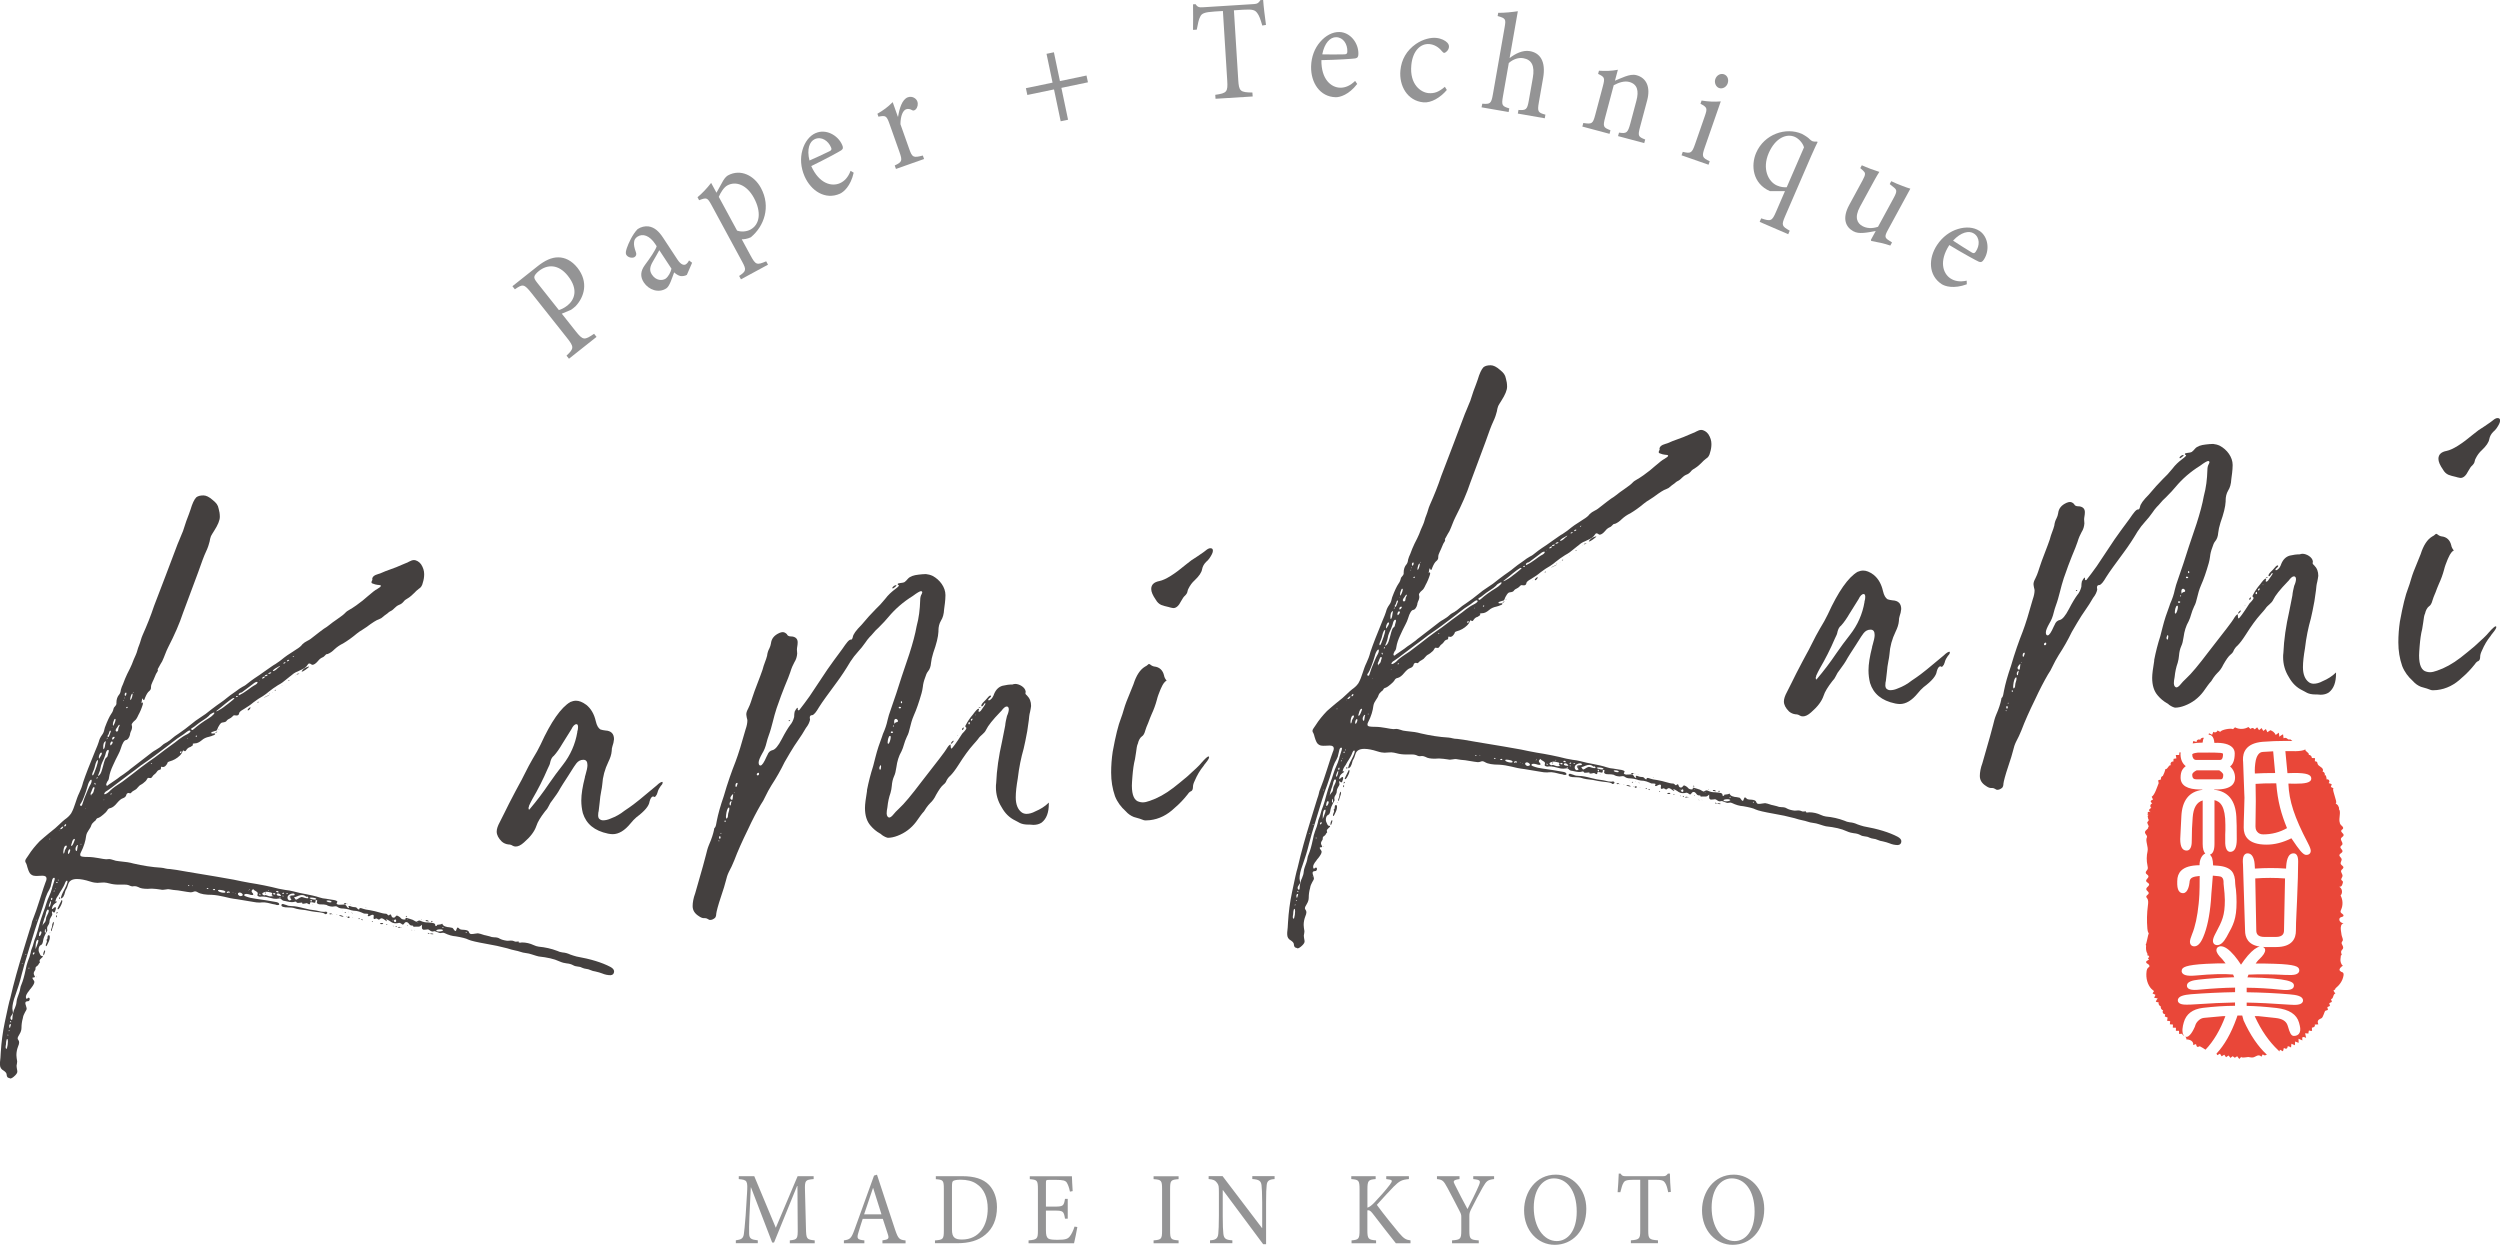 <?xml version="1.0" encoding="UTF-8"?><svg id="_レイヤー_2" xmlns="http://www.w3.org/2000/svg" viewBox="0 0 467.74 232.9"><defs><style>.cls-1{fill:#949495;}.cls-2{fill:#44403f;}.cls-3{fill:#e94739;}</style></defs><g id="_レイヤー_1-2"><path class="cls-3" d="M415.22,144.13h-4.24c-.39.19-.82.48-.82.81,0,.72.32.87.79.87h4.5c.18,0,.51,0,.51-.85,0-.1-.07-.38-.74-.83Z"/><path class="cls-3" d="M412.1,138.95c.03-.41.12-.68.23-.91-.29-.08-.63.1-.69.39-.25-.24-.76.07-.66.4-.21-.06-.41-.12-.62-.19-.04.15-.08.3-.12.45.53-.09,1.13-.15,1.86-.15Z"/><path class="cls-3" d="M419.78,190.96c-.09-.28-.19-.63-.27-.96-.3,0-.59,0-.89,0-.05.16-.11.34-.18.54-1.02,2.84-2.29,5.04-3.75,6.59.05.1.11.19.16.29.17-.09.34-.18.5-.28.1.16.2.32.31.49.16-.1.33-.2.49-.3.11.16.22.31.33.47.16-.11.32-.22.48-.32.12.15.24.3.35.45.14-.11.27-.22.41-.32.13.1.26.2.4.29.15-.09.3-.19.45-.28.13.17.26.34.39.51.14-.15.28-.3.42-.45-.33.35,1.27.08,1.24.08.31.03.62.14.93.08.28-.06.51-.25.78-.34.27-.09.64-.04.73.23.11-.16.22-.33.32-.49.16.3.45.23.74.09-1.63-1.51-3.09-3.63-4.33-6.36Z"/><path class="cls-3" d="M425.3,140.57l-1.92.11c-.34.02-.83.16-1.19,1.08-.21.5-.33,1.64-.33,2.42,0,.17,0,.35.02.54,1.12-.06,2.39-.1,3.79-.09l-.37-4.07Z"/><path class="cls-3" d="M413.2,140.81h-2c-.91.09-1.03.3-1.03.3v.14c-.01.22.05.43.18.63.14.21.31.3.55.3h4.42c.18,0,.6,0,.6-1.11,0-.14-.27-.19-.5-.21-.59-.04-1.33-.06-2.21-.06Z"/><path class="cls-3" d="M422,154.69c0,.39.11.7.34.96.27.31.63.46,1.1.46,1.6,0,3.09-.39,4.45-1.17-1.05-2.58-1.75-4.95-2.01-8.38h-.65c-1.08,0-2.15.02-3.22.1.03,1.18.04,1.85.04,3.2,0,.54,0,1.35-.03,2.42-.02,1.07-.03,1.87-.03,2.41Z"/><path class="cls-3" d="M437.96,181.74s-.01,0-.02,0c-.38-.2-.22-.53.03-.77.03-.01.07-.02.1-.04-.01,0-.02-.02-.04-.03.11-.09.23-.17.33-.19-.21-.16-.33-.38-.4-.61.01,0,.03-.02.04-.02-.02-.01-.04-.02-.06-.03-.06-.23-.07-.49-.04-.74,0,0,0-.02,0-.03.03-.02.06-.03.08-.05-.02-.01-.05-.02-.07-.03.02-.16.04-.33.07-.49h.14s0-.07,0-.1c-.06-.22-.16-.46-.08-.67.07-.19.27-.32.34-.51.09-.28-.13-.55-.24-.83-.15-.37.2-.47.2-.74,0-.29-.21-.66-.25-.97-.04-.3-.08-.59-.13-.89-.07-.49.01-1.18.51-1.21-.25-.09-.51-.19-.67-.4-.16-.21-.18-.56.04-.71.2-.14.55-.11.61-.34.08-.3-.44-.4-.53-.69-.05-.15.03-.31.09-.45.38-.84.34-1.85-.1-2.66.45-.46.31-1.33-.25-1.63.53.04.6-.47.69-.84.06-.25-.33-.35-.32-.52.01-.24.2-.4.24-.63.07-.37-.39-.72-.24-1.06.09-.21.39-.32.41-.55.02-.29-.4-.4-.5-.67-.11-.31.25-.63.16-.94-.07-.27-.43-.42-.41-.7.03-.32.55-.4.58-.72.03-.33-.49-.55-.38-.86.05-.15.23-.22.32-.36.16-.25-.06-.56-.18-.83-.27-.57.45-.61.45-1,0-.32-.56-.51-.44-.84.06-.16.26-.21.33-.36.11-.23-.15-.45-.34-.62-.13-.12-.2-.25-.26-.4.01-.01.03-.02.04-.04-.02-.02-.04-.04-.06-.06-.23-.83.29-2.01-.14-2.51.04-.23-.01-.44-.17-.61.01-.01.02-.03.03-.04-.13-.17-.3-.31-.48-.43.15-.11.12-.34.07-.51-.16-.56-.32-1.12-.48-1.68-.06-.22-.12-.46,0-.65-.16-.08-.32-.16-.48-.24.05-.18.1-.35.15-.53-.19-.07-.39-.14-.58-.2.15-.12.19-.34.1-.5s-.3-.25-.48-.18c.04-.16-.14-1.12-.38-.71.17-.29-.05-.73-.38-.76.18-.19.08-.51-.11-.69-.18-.18-.43-.28-.62-.47-.41-.4,0-.7-.7-.77,0-.19.02-.38.03-.58-.2-.01-.4-.02-.6-.03.03-.31-.27-.61-.58-.58.22-.38-.75-.65-.62-1.03-.38.23-1.05.32-1.94.34h-.01c-.05,0-.09,0-.12-.02-.27,0-.78,0-1.68,0l.39,4.12h.25c.4-.02.75-.03,1.07-.03,2.23,0,3.14.3,3.14,1.03,0,.82-1.22.98-3.06.98-.32,0-.67,0-1.05-.02h-.17c.12,3.26,1.13,6.32,3.62,11.07.5.95.56,1.31.56,1.51,0,.47-.33.76-.83.76-.32,0-.76-.2-1.8-1.67-.34-.48-.67-.95-.99-1.44-1.57.79-3.13,1.19-4.65,1.19-3.53,0-4.27-1.71-4.27-3.15,0-.66.02-1.64.07-2.96.05-1.29.07-2,.07-2.65h0v-.02s0-.04,0-.05c-.02-.21-.03-.51-.04-.93-.04-1.06-.1-2.96-.21-5.68l-.03-.41c-.04-1.41.56-3.12,3.66-3.39,1.39-.11,2.88-.17,4.43-.17.43,0,.81,0,1.16.02-.14-.11-.29-.2-.42-.32-.51.26-.56-.53-1.23-.19-.03-.25-.05-.51-.1-.75-.09.05-.69.39-.68.49-.04-.26-.08-.53-.11-.79-.19.14-.39.29-.58.43-.18-.43-.57-.76-1.01-.89-.18.12-.37.25-.55.38-.09-.2-.19-.4-.28-.6-.16.12-.32.24-.49.36-.1-.18-.21-.36-.31-.54-.16.13-.32.26-.48.39-.12-.18-.24-.36-.35-.53-.15.13-.31.25-.46.38-.32-.32-.43-.34-.81-.08-.12-.12-.24-.24-.37-.36-.75.45-1.74.48-2.51.06-.12.12-.25.23-.37.35-.39-.25-2.26.1-2.38.51-.17-.09-.35-.18-.52-.27-.07.32-.54.47-.78.24-.08.19-.15.38-.23.56-.2-.1-.41-.2-.61-.29.04.1,0,.19-.06.28.46,0,1,.28,1.09,1.53,1.66-.07,2.75.25,3.34.82.31.31.47.69.47,1.14,0,1.39-.39,2.1-.87,2.45.62.56.93,1.28.93,2.13,0,1-.61,2.18-3.5,2.18-.14,0-.28,0-.43,0v.05c2.58.27,3.99,1.95,4.17,5.01.06.98.08,2.14.08,4.27,0,1.55-.41,2.34-1.22,2.34s-.92-1.19-.94-1.6c0-.01,0-.02,0-.04v-1.6c0-.13.01-.41.03-.82v-1.01c0-3.45-.93-4.35-2.04-4.6v8.18c0,1.19-.29,1.84-.84,2,.15.17.27.38.39.61.12.39.19.9.19,1.41l.87.06c1.24.09,2.12.44,2.63,1.03.43.52.64,1.29.64,2.35,0,.13.02.3.05.51.06.32.08.52.09.62.07.72.11,1.48.11,2.28,0,3.2-.62,4.31-1.75,6.33l-.11.21c-.58,1.03-1.15,1.53-1.75,1.53-.49,0-.81-.31-.81-.79,0-.32.14-.74.43-1.29l.14-.27c1.14-2.16,1.66-3.15,1.66-6.08,0-.62-.08-1.65-.24-3.08v-.22c0-.77-.29-.98-.51-1.08-.08-.03-.4-.11-1.5-.19-.06.92-.11,1.54-.17,2.17-.06.7-.13,1.41-.19,2.54-.24,2.84-.72,5.11-1.43,6.77-.49,1.18-1.04,1.75-1.68,1.75-.5,0-.81-.33-.81-.85,0-.3.12-.75.39-1.41.59-1.42,1-3.33,1.24-5.7.11-1.16.19-1.88.19-5.21-.63.05-1.08.15-1.35.28-.31.15-.47.37-.53.71-.01.07-.02.16-.02.24-.06.49-.3,1.94-1.17,1.99-.28,0-.48-.06-.66-.22-.29-.26-.44-.71-.47-1.42v-.6c0-.83.25-1.5.74-1.98.67-.66,1.79-.99,3.44-1.01,0-.11,0-.22,0-.32.08-.93.53-1.67,1.07-1.86-.31-.32-.49-.89-.49-1.79v-8.15c-1.13.34-1.74,1.38-1.87,3.19-.11,1.48-.17,2.56-.17,4.31,0,.47,0,1.88-.97,1.88-.79,0-1.19-.71-1.19-2.12,0-.02,0-.04,0-.06.01-.16.08-1.29.21-4.19.13-3,1.45-4.68,3.93-4.99v-.06c-.11,0-.22,0-.32,0-2.49,0-3.75-.75-3.75-2.23,0-.6.1-1.07.31-1.44.14-.24.35-.48.65-.71-.52-.41-.98-1.1-.98-2.3,0-.09.04-.17.05-.25-.09,0-.18,0-.25-.03-.02.17-.04.33-.05.5-.21,0-.42,0-.63,0,.04.21.07.42.11.63-.17.03-.34.06-.52.09-.02.18-.03.35-.05.53-.35-.16-.71.42-.42.67-.44-.2-.65.86-1.1.72.08.15-.41,1.26-.44,1.27-.27.07-.44.39-.33.65l-.55.18c.03.17.07.35.1.52-.29.72-.75,2.25-1.31,2.55.08.17.17.35.25.52-.2.1-.36.14-.45.34.08.16.18.28.3.42-.36.02-.49.62-.17.79-.2.14-.36.21-.43.43.03.04.07.06.1.1-.05,0-.09,0-.13-.02.07.09.25.23.34.31-.15-.08-.34-.12-.48-.03-.14.1-.11.37.06.38-.09,0-.18,0-.27,0,.1.06.19.12.29.18-.18.05-.18.31-.11.48.02.05.04.1.07.15-.02.02-.05.04-.08.06.04.04.09.09.13.13.01.06.03.12.01.19-.05.15-.22.24-.26.39,0,.03.02.06.02.09,0,0,0,0,0,0,0,0,0,0,.01.01.02.2.2.38.23.6,0,.02,0,.04,0,.07-.04.05-.08.08-.12.14,0,.01.03.05.06.08-.21.4-.91.62-.5,1.17.15.19.34.43.23.64-.33.6.31,1.75.13,2.56-.2.88-.21,1.8-.02,2.68.05.24.11.49.02.71-.11.24-.39.42-.34.67.05.27.46.36.5.63.05.34-.43.51-.43.86,0,.38.91.43.42.98-.17.19-.43.36-.39.61.04.29.49.44.45.73-.03.27-.47.38-.45.66,0,.11.09.2.16.29.27.38.2.9.14,1.36-.19,1.42-.22,2.86-.1,4.29.03.31.07.65.26.9-.11.12-.47,2.27-.59,2.13.05.05.07.12.1.17-.06.54-.03,1.09.25,1.54,0,0,0,0,0,.01,0,.1,0,.19-.01.29h.18c.06.1.13.19.17.29-.09.08-.18.15-.27.23.07.08.14.16.22.24-.17.18-.51.22-.54.46-.02.2.2.32.37.41.13.07.23.19.25.32-.01.05-.02.1-.02.16-.05.05-.11.1-.17.14-.23.16-.31.46-.35.74-.17,1.28.19,2.53.94,3.3,0,0,0,0,0,0,0,0,.02,0,.02,0,.14.14.28.27.44.37-.09.15-.19.3-.28.45.18.09.37.17.55.26-.08.18-.17.37-.25.55.22.04.45.08.67.12-.17.17-.29.39-.36.62.21.06.42.11.63.17-.26-.06-.07.6.31.71-.08.31.13.66.44.73-.26.26.02.79.38.72-.03.14-.05.29-.08.43.18.07.35.13.53.2-.03.2-.07.4-.1.6.19.03.39.05.58.08-.02.19-.04.38-.06.58.19.02.39.03.58.05-.01.19-.02.39-.03.58l.58.02c0,.19,0,.38,0,.57.19,0,.38,0,.58,0,0,.2.01.39.02.59.19-.01.39-.03.58-.04.01.23.26.36.46.48.2.12.41.36.28.56.32.03.66.07.93.25.28.17.47.52.37.82.18-.06.36-.11.54-.17.14.54.19.64.71.4.38.18.71.42,1.07.64,1.5-1.57,2.75-3.67,3.72-6.28h-.39s-3.62.33-3.62.33c-.35.04-.67.18-.97.45-.31.27-.51.56-.62.86-.04.11-.08.22-.11.34-.24.54-.98,2.13-1.76,1.88-.6-.2-.66-1.22-.47-2.08,0-.02,0-.03.01-.04.04-.18.09-.37.14-.55.43-1.57,1.63-2.49,3.57-2.73,2.04-.24,4.07-.38,6.02-.39v-.62c-1.94.03-4.63.15-8.2.39-.34.02-.62.02-.82.02-.46,0-1.68,0-1.68-.81s1.24-1.03,2.45-1.14c2.68-.21,5.46-.34,8.26-.39v-.85c-2.02.03-4.18.15-6.43.36-.45.05-.82.07-1.11.07-.97,0-1.47-.27-1.47-.81,0-.75,1.09-.99,2.16-1.11,2.02-.23,4.27-.38,6.69-.45-.07-.18-.14-.35-.21-.51-1.67-.15-4.03-.09-7.03.19-.85.07-1.45.05-1.85-.07-.34-.1-.56-.25-.67-.47-.09-.16-.1-.35-.04-.53.13-.43.6-.91,4.56-1.12,1.42-.07,2.65-.1,3.63-.08-.35-.45-.64-.8-.64-.8-.73-.71-1.08-1.24-1.08-1.69,0-.23.1-.43.29-.56.15-.11.33-.16.52-.16.71,0,1.54.57,2.53,1.73.46.55.88,1.12,1.26,1.72.35-.55.79-1.12,1.29-1.72.89-1.01,1.6-1.53,2.21-1.67-2.23-.32-2.74-1.76-2.74-2.99,0-.15-.02-.61-.05-1.52-.06-1.72-.17-5.01-.34-10.83l-.03-.51c-.02-.68.09-1.11.34-1.36.15-.15.34-.23.55-.23.66,0,1.08.53,1.27,1.57.04.22.07.65.1,1.28,1.97-.13,3.92-.14,5.83,0,.04-1.33.28-2.85,1.4-2.85.57,0,.86.51.86,1.51,0,1.64-.07,4.12-.21,7.35-.04,1.01-.08,1.78-.11,2.41-.06,1.39-.1,2.08-.1,3.2,0,1.4-.64,3.06-3.72,3.06h-2.09c-.14,0-.26-.02-.39-.03.26.1.45.29.45.6,0,.45-.34.98-1.11,1.72-.04.04-.26.2-.67.8,1.12-.02,2.3,0,3.51.04,4.01.12,4.48.56,4.62,1.01.11.34-.01.78-.65.98-.35.11-.95.14-1.86.1-2.55-.14-4.89-.16-6.96-.06-.07.16-.14.33-.2.51,8.02.17,8.7.86,8.7,1.54,0,.55-.5.83-1.49.83-.26,0-.63-.02-1.11-.07-2.02-.22-4.11-.34-6.24-.36v.85c2.84.04,5.55.17,8.07.39,1.22.1,2.47.32,2.47,1.14s-1.25.83-1.66.83c-.23,0-.52-.02-.88-.04-3.2-.23-5.89-.36-8-.39v.62c1.55.02,3.43.15,5.58.39,2.36.27,3.78,1.19,4.21,2.73.06.19.1.39.15.58.16.66.11,1.17-.16,1.51-.15.19-.43.41-.95.41-.55,0-.8-.71-1.09-1.71l-.03-.09c-.03-.08-.05-.17-.08-.24-.28-.76-1-1.19-2.22-1.32l-3.27-.35h-.64s.02.05.03.07c1.19,2.6,2.68,4.74,4.4,6.34.08.07.12.13.19.2.03-.11.07-.21.1-.32.19.1.38.19.57.29.06-.21.11-.41.17-.62.43.26.67.16.73-.34.2.04.45.12.61.26.02-.24.05-.47.07-.71.22.09.43.19.65.28.01-.23.02-.47.04-.7.22.08.44.16.66.25,0-.25-.01-.51-.02-.76.24.1.49.2.73.31-.04-.2-.06-.38-.02-.58.27-.13.43-.02.71.1-.06-.29-.13-.58-.19-.86.21.02.42.03.62.05,0-.19.03-.39.1-.57.19.07.39.1.59.08-.06-.14,0-.46-.05-.61.3,0,.7-.2.54-.58.22-.01.45-.02.67-.03-.08-.23-.16-.49-.05-.7.12-.25.43-.33.67-.47.28-.16.57-1.32.67-1.36.17-.06.34-.12.51-.18-.03-.18-.07-.35-.11-.53.16-.07.33-.14.49-.21-.04-.17-.09-.35-.13-.52.16-.08.33-.16.49-.24-.05-.18-.11-.36-.16-.55.47.09.37-1.07.83-.97-.13-.2-.25-.39-.38-.59.28-.16.39-.27.37-.41.74-.61,1.32-1.33,1.51-2.37.04-.21.05-.47-.12-.61-.1-.08-.24-.09-.36-.15Z"/><path class="cls-3" d="M425.78,175.3c1.36,0,1.55-.67,1.55-1.25l.19-9.7c-1.83-.13-3.69-.14-5.57,0l.19,9.7c0,.58.19,1.25,1.55,1.25h2.09Z"/><path class="cls-2" d="M1.62,201.68c-.14-.04-.25-.14-.29-.25-.04-.04-.07-.22-.11-.51-.04-.18-.22-.4-.54-.61-.47-.25-.69-.62-.69-1.16,0-.25,0-.51.04-.72.04-.25.07-.72.11-1.48.11-1.91.36-3.83.76-5.71.5-2.42.83-3.9,1.01-4.44.69-3,1.52-5.92,2.42-8.84.18-.61.36-1.19.54-1.77.25-.83.51-1.62.76-2.46.11-.25.18-.54.25-.79.07-.4.18-.76.33-1.08.32-.76.72-1.95,1.23-3.54.58-1.84.94-2.92,1.05-3.18.14-.33.22-.54.22-.72,0-.4-.25-.58-.79-.58-.32,0-.61.04-.9.04-.43,0-.97.07-1.44-.51-.22-.36-.36-.76-.47-1.15-.04-.25-.14-.51-.25-.76-.11-.11-.14-.25-.14-.4,0-.25.33-.61.58-1.01.61-.98,1.34-1.84,2.13-2.67.58-.51,1.15-1.01,1.73-1.48.9-.69,1.55-1.26,1.99-1.7.32-.32.65-.61.97-.87.47-.32.87-.69,1.19-1.15.69-1.19.9-2.6,1.52-3.83.29-.62.54-1.26.72-1.99.47-1.41,1.23-3.36,2.27-5.88.33-.76.54-1.3.65-1.66.11-.47.32-.9.61-1.3.22-.29.36-.61.43-.97l.11-.43c.47-1.26.87-2.09,1.19-2.56.22-.29.36-.61.43-.97.04-.14.11-.29.25-.4.18-.18.25-.33.29-.47v-.25c0-.61.18-1.16.54-1.55.14-.18.25-.47.29-.87.11-.36.22-.72.4-1.05.25-.69.51-1.33.79-1.91.4-.76.69-1.37.87-1.8.22-.62.47-1.19.72-1.73.29-.61.36-1.23.61-1.77.29-.69.4-1.37.69-1.99.79-1.77,1.52-3.57,2.13-5.42.87-2.31,1.59-4.19,2.17-5.67,1.34-3.5,2.06-5.45,2.24-5.92.11-.25.22-.51.32-.76.14-.36.29-.72.43-1.05.18-.4.36-.83.47-1.26.25-.83.54-1.62.87-2.46.11-.29.22-.58.32-.9.33-1.12.69-1.91,1.08-2.31.32-.25.76-.36,1.34-.36.51,0,1.08.29,1.7.83.72.58,1.01.94,1.15,1.66.14.47.22.97.22,1.52,0,.65-.36,1.52-1.08,2.64-.22.32-.4.65-.58.97-.11.32-.22.69-.25,1.01-.11.47-.32,1.16-.72,1.99-.33.69-.79,1.95-1.41,3.72-1.62,4.3-2.56,6.82-2.85,7.65-.65,1.98-1.59,4.12-2.78,6.43-.43.83-.69,1.73-1.12,2.63-.18.25-.4.69-.72,1.26-.11.14-.14.22-.14.22.04.04.07.11.07.18,0,.11-.11.32-.36.69-.36.87-.58,1.37-.65,1.48-.18.36-.29.69-.29.97v.14c0,.22-.11.43-.32.61-.29.22-.54.65-.79,1.26-.07.29-.14.43-.25.43-.07,0-.14-.11-.18-.29-.11,0-.14.14-.18.43l-.07.47s.11-.07.14-.18c.04,0,.14.04.14.25,0,.04-.04.22-.14.51-.04.04-.04.07-.04.11-.14.4-.29.76-.47,1.12-.29.47-.43,1.08-.87,1.41-.22.18-.4.36-.54.61-.04.07-.04.14-.04.18,0,.14.07.22.07.4,0,.25-.07.58-.25.9-.11.25-.14.47-.14.58-.14.58-.5.97-.69.97-.36,0-.72.54-1.05,1.66-.11.33-.25.69-.43,1.01-.36.69-.72,1.41-1.05,2.17-.32.69-.58,1.41-.69,2.13-.04.36-.14.62-.32.79-.14.25-.22.47-.22.58,0,.14.07.22.18.22.07,0,.14-.07.25-.18.04-.04.22-.14.47-.32.47-.32.87-.58,1.15-.79.36-.29.76-.58,1.16-.83.32-.22.61-.43.94-.69.25-.22.5-.43.76-.61.43-.33,1.34-1.01,2.71-2.09.76-.62,1.3-1.01,1.66-1.19.47-.29.87-.54,1.12-.79.22-.22.47-.4.76-.54.18-.07.33-.18.47-.29.07-.04.14-.11.22-.14.76-.65,1.34-1.08,1.77-1.34.79-.54,1.52-1.08,2.17-1.62.54-.47,1.19-.94,2.02-1.48.43-.25,1.08-.72,1.91-1.41,1.55-1.19,2.13-1.48,2.82-2.09.32-.29.94-.72,1.77-1.3.4-.32.83-.61,1.23-.83.18-.07.33-.18.51-.29.87-.69,1.44-1.12,1.73-1.3.62-.4,1.19-.79,1.73-1.19,1.19-.83,1.88-1.33,2.13-1.44.61-.4,1.16-.79,1.7-1.26.36-.29.76-.54,1.15-.79l1.05-.69c.54-.32.94-.65,1.16-.97.25-.25.58-.47.94-.65.22-.11.43-.22.61-.36,1.41-1.12,2.24-1.73,2.49-1.91.33-.18.61-.4.94-.65.43-.36.94-.72,1.52-1.12.79-.54,1.3-.94,1.52-1.19.22-.25.51-.43.83-.61.32-.18.72-.43,1.23-.79.9-.65,1.59-1.19,2.09-1.66.87-.76,1.48-1.23,1.84-1.41.18-.11.36-.25.54-.36.11-.11.14-.18.14-.29,0-.04-.14-.07-.43-.11h-.11c-.33-.04-.65-.11-.97-.25-.18-.04-.25-.14-.25-.25s.04-.18.07-.25c.07-.11.11-.22.11-.25s0-.04-.04-.07c0-.43.36-.76,1.12-.97l.36-.11c1.3-.61,2.71-.97,4.01-1.59.25-.11.47-.18.69-.29.32-.11.54-.22.72-.33.32-.18.65-.29.9-.29.47,0,1.01.33,1.34.79.4.61.58,1.23.58,1.84,0,.51-.07,1.05-.25,1.59-.11.54-.36.94-.76,1.16-.58.4-1.12,1.19-1.99,1.73-.4.22-.69.43-.87.69-.25.29-.51.47-.83.58-.69.29-.94.83-1.48,1.12-.14.07-.29.14-.43.25-.32.33-.76.54-1.05.83-.22.22-.51.4-.83.51-.4.11-1.19.61-2.31,1.45-.25.18-.51.32-.76.5-.4.22-.72.47-1.05.72-.9.76-1.77,1.37-2.56,1.84-.61.29-1.12.65-1.59,1.08-.4.4-.83.72-1.3.9h-.11c-.32.04-.4.47-.9.65-.25.11-.54.32-.79.65-.4.47-.76.72-1.05.72-.18,0-.32-.25-.58-.25-.11,0-.22.07-.32.25-.22.4-.72.76-1.52,1.08-.25.11-.47.25-.65.29-.29.14-.54.32-.79.54-.11.11-.22.18-.32.25-.25.18-.51.4-.76.61-.4.36-.9.72-1.52,1.05-.65.4-1.23.83-1.73,1.23-.32.29-.69.54-1.05.79-.58.32-1.19.72-1.8,1.19-.54.47-1.16.87-1.8,1.26-.58.32-.87.58-.87.79-.04.25-.18.4-.47.4-.18,0-.29-.04-.47-.04s-.43.47-.9.65c-.18.07-.32.18-.43.29-.18.25-.18.32-.94.43-.18.04-.4.29-.61.69-.14.14-.22.61-.4.79-.04.04-.18.07-.36.11-.43.11-.65.22-.65.32s.11.14.29.14l.29-.04c.11,0,.18.04.18.14-.07.11-.22.22-.43.25-.04.04-.29.14-.72.25-.54.11-1.01.32-1.37.65-.47.4-.9.58-1.23.58-.25,0-.4.04-.51.14.07.04.11.07.11.11,0,.11-.18.25-.5.43-.72.18-.76.79-1.01.79-.11,0-.22-.11-.25-.14-.11,0-.22.11-.22.25-.11.25-.25.47-.43.65-.61.61-1.3.97-2.02,1.16-.22.07-.33.14-.33.22-.04.04-.04.07-.07.18-.25.43-.5.65-.83.65-.11-.04-.18-.07-.22-.07-.11,0-.14.14-.14.4s-.47.04-.79.61c-.25.4-.61.47-.79.83-.11.18-.22.29-.36.29s-.25-.04-.4-.04c-.25,0-.22.43-.69.76-.22.22-.43.36-.62.47-.29.14-.5.33-.69.58-.11.18-.32.36-.61.51-.25.11-.43.25-.58.43-.07.11-.14.14-.25.14s-.14-.07-.25-.07c-.25.04-.4.14-.43.36-.07.29-.29.51-.62.62-.36.11-.72.43-1.12.9-.43.54-.83.83-1.19.94-.32.04-.54.22-.65.47-.11.18-.33.43-.69.72-.33.29-.62.51-.94.65-.25.04-.4.18-.47.36-.11.18-.22.29-.33.32-.25.22-.43.43-.54.69-.18.69-.83,1.15-.97,1.98-.11.97-.43,2.02-.97,3.07-.11.18-.14.33-.14.43,0,.04,0,.11.04.22.04.18.51.25,1.41.25,1.34,0,2.85.43,3.39.43.18,0,.36-.04.61-.04.14,0,.4.07.76.18.25.11.58.18,1.01.22,1.23.11,2.13.25,2.71.43,1.73.4,3.47.69,5.23.79.58.04.9.25,1.66.25.47.04,1.62.22,3.39.54,4.15.69,7,1.16,8.52,1.45.98.22,1.95.4,2.93.58,1.84.29,3.68.65,5.52,1.12.4.07.79.14,1.19.22.47.04.97.14,1.44.25,1.62.47,3.32.61,4.95,1.15.4.14.83.22,1.26.25.32.04.69.11,1.08.18.69.07,1.01.22,1.01.4-.04.14-.14.22-.14.25v.07c.04.11.18.18.4.22.76,0,.72-.04.87-.04.29,0,.5.11.61.32.04.11.11.22.29.33.11,0,.14-.04.14-.07,0,0-.04-.18-.11-.25.04-.04.07-.07.18-.07.14,0,.54.22.87.22s.51.07.61.25c.14.14.25.22.36.22,0-.18.07-.29.25-.29.25,0,.51.25,1.77.4.72.14,1.23.25,1.55.36.62.18,1.05.29,1.34.29.43,0,.36.32.65.32.11-.11.22-.18.29-.18s.14.07.18.25c.07.25.22.36.43.36.14,0,.25-.07.32-.18.11-.14.18-.22.25-.22.14,0,.58.25.72.43.14.22.4.32.76.32.18-.04.25-.11.25-.14,0-.04-.07-.04-.18-.07.07-.07.14-.11.25-.11.04,0,.25.07.61.18.43.11.76.25,1.01.43.11.07.22.11.25.11.11,0,.36-.22.54-.22.11,0,.22.04.36.11.4.18.79.25,1.26.25.47.04.83.07,1.08.14.18.07.29.18.29.32s0,.18.11.22l.25-.07s.04,0,.07.04c0-.04-.14-.04-.14-.14,0-.04.04-.04.14-.07.51-.04.79-.11.87-.22.11.25.25.4.51.51.32.11.61.18.87.18.18.04.36.07.54.11.07.04.14.14.25.29.11.18.22.29.33.29.18,0,.18-.65.43-.65.04,0,.18.11.4.32.18.07.43.11.79.11.54.04.83.18.9.43.07.25.22.36.47.36.43,0,.9-.14,1.19-.14.32.04.61.14.94.25.18.07.36.11.54.14.4.11.61.14.72.18.25.11.54.18.87.18.4,0,.76.07,1.01.25.33.18.79.32,1.41.4.4,0,.54-.04.69-.04.25,0,.47.04.65.14.11.04.18.07.25.07.29,0,.36-.04.47-.04.07,0,.11,0,.11.04l-.04.04v.07c.07.04.14.07.25.07s.22,0,.33-.04c.83,0,1.55.18,2.24.5.32.14.61.25.94.29,1.19.11,2.35.36,3.47.79.29.14.61.25.97.29.54.04,1.01.18,1.48.4.36.14.76.25,1.15.36,2.64.47,4.77,1.12,6.35,1.95.4.22.65.47.69.79,0,.47-.22.72-.65.76-.54,0-1.08-.11-1.59-.33-.36-.14-.76-.25-1.23-.36-.32-.04-.69-.14-1.01-.29-.47-.25-.94-.14-1.55-.43-.47-.29-1.08-.11-1.66-.47-.33-.18-.72-.29-1.19-.33-.36-.04-.83-.14-1.41-.4-.9-.43-2.2-.72-3.83-.9-.22-.04-.65-.18-1.34-.4-.32-.11-.65-.18-.97-.22-.4-.04-.83-.14-1.26-.29-.22-.07-.43-.14-.69-.18-.54-.11-1.08-.25-1.62-.43-1.26-.33-2.56-.62-3.86-.83-1.81-.32-2.93-.58-3.39-.79-.47-.25-1.26-.43-2.35-.62-.69-.04-1.37-.25-2.13-.61-.11-.04-.22-.07-.25-.07-.18,0-.4.07-.54.07-.11,0-.29-.07-.58-.18-.33-.11-.43-.18-.47-.18-.14,0-.22.07-.47.07-.4-.07-.51-.4-.87-.4-.14,0-.29.07-.72.07-.18-.04-.29-.14-.33-.32v-.4c0-.14,0-.22.04-.22-.14,0-.29.36-.69.36-.62,0-.94,0-.94.04,0-.25-.14-.25-.29-.25-.22,0-.4-.11-.51-.29-.18-.25-.36-.36-.51-.36s-.29.07-.4.25c-.11.11-.14.22-.29.22-.11,0-.36-.29-.61-.32-.07,0-.18,0-.29.04-.14.04-.29.04-.43.04-.4,0-.72-.14-1.05-.4-.32-.22-.54-.32-.69-.32-.04,0-.04.04-.04.07v.07h.04s.14.07.14.14t-.04.04c-.18,0-.62-.54-1.01-.54-.18,0-.36.25-.47.25-.14,0-.36-.22-.47-.22-.14,0-.25.11-.4.11-.04,0-.11-.04-.14-.14v-.11c0-.11.04-.18.04-.33s-.07-.22-.22-.22c-.11,0-.22.04-.4.14-.11.07-.22.11-.29.14-.11,0-.18-.04-.22-.11,0-.14.11-.14.11-.25s-.25-.14-.79-.14c-.58-.25-1.15-.54-1.98-.54-.29-.04-.58-.11-.83-.22-.33-.11-.65-.14-1.01-.18-1.19,0-1.01-.43-1.55-.43-.14,0-.4.07-.58.07-.47-.04-.83-.14-1.08-.32-.22-.07-.65-.11-1.3-.11-.29-.04-.47-.14-.51-.32,0-.11.07-.18.07-.43-.04-.04-.07-.04-.18-.04s-.14.04-.14.11v.14c0,.18-.07.25-.22.25s-.29-.11-.58-.11c-.14,0-.22.04-.22.14v.14c-.04.07-.07.11-.14.11-.14,0-.33-.18-.47-.22-.11,0-.4.11-.58.11-.25,0-.29.04-.29-.22-.18,0-.43.07-.72.07-.07,0-.14,0-.18-.04l-.04.04c-.11,0-.04-.25-.32-.25-.22.07-.43.11-.65.11-.54,0-1.15-.22-1.3-.22-.25,0-.51-.11-.69-.33-.11-.11-.18-.14-.29-.14l-.65.07c-.32,0-.65-.04-.94-.14-.61-.18-1.19-.29-1.73-.29l-.36.04c-.29-.04-.47-.14-.5-.25,0-.18.07-.25.07-.4-.07-.4-.54-.36-.87-.79-.07.07-.29.25-.29.4,0,.25.32.4.32.58,0,.11-.07.14-.18.14-.18,0-.4-.04-.65-.14-.18-.04-.32-.07-.4-.07-.32,0-.47.07-.47.22,0,.11.11.18.32.25.58.22,1.19.36,1.8.43.65.11,1.3.18,1.95.29,1.05.18,1.59.29,1.7.29.54.07.79.22.79.47-.04.11-.14.14-.29.14-.18,0-.32-.04-.47-.11-.33-.04-.62-.11-.87-.18-.4-.11-.76-.18-1.16-.22-.32,0-.61,0-.83.04-.43,0-.83-.04-1.15-.11-1.05-.18-2.06-.36-3.07-.51-.97-.11-1.77-.29-2.46-.47-.76-.18-1.55-.32-2.31-.36-1.19,0-2.09-.14-2.64-.47-.14-.11-.29-.14-.47-.18-.29,0-.43.18-.87.18-.11,0-.9-.11-2.35-.36-.58-.04-1.16-.11-1.73-.22h-.22c-.18,0-.58.11-.87.11-.14,0-.29,0-.4-.04-.58-.11-1.16-.14-1.7-.18-.25,0-.51.04-.79.04-.79,0-1.37-.11-1.7-.32-.25-.11-.47-.18-.65-.18s-.32,0-.4.04c-.18,0-.36-.04-.51-.11-.25-.14-.58-.22-.97-.22h-1.16c-.61,0-1.19-.07-1.73-.22-.32-.11-.69-.14-1.01-.18-.61,0-.94.07-1.26.07s-.79-.07-1.34-.25c-.98-.32-1.81-.47-2.46-.47-.9,0-1.48.32-1.66,1.01-.29,1.05-.54,1.05-.58,1.45-.07.32-.18.61-.33.87-.14.18-.29.29-.4.29-.04,0-.04-.04-.04-.07.04-.36.25-.87.62-1.55.4-.76.61-1.3.61-1.55,0-.11-.04-.14-.11-.14-.14,0-.29.22-.43.65-.07.18-.25.54-.54,1.01-.18.25-.32.51-.47.76-.07.14-.14.29-.25.43-.25.32-.43.69-.47,1.08l.11-.04c.11,0,.18,0,.18.04,0,.07-.11.18-.36.33-.14.11-.25.22-.36.36-.11.18-.18.4-.22.58,0,.07.04.11.07.11.14,0,.36-.36.54-.36.11,0,.14.07.14.22,0,.11-.04.25-.11.43-.04.25-.14.36-.25.36-.14,0-.22-.22-.32-.22-.04,0-.07.04-.07.14,0,.18.07.25.07.4,0,.32-.47.69-.51,1.26,0,.25-.04.43-.14.61-.14.25-.32.47-.32.76l.04.4c-.04.11-.11.29-.25.47-.25.47-.43.9-.51,1.3-.07.58-.22.9-.4.94-.33.14-.47.47-.47.97,0,.14.04.32.14.51.11.32.25.54.4.58h.14c.07,0,.11.04.11.11s-.07.14-.18.22c-.29.25-.43.43-.43.58s.07.29.07.29c0,.11-.18.14-.25.36-.04.11-.14.22-.29.33-.14.11-.29.14-.29.43,0,.11,0,.22-.04.29-.18.25-.29.47-.29.65,0,.11.04.25.11.4,0,0,.11.11.11.25,0,.04-.14.14-.25.14l-.07-.04c-.07,0-.11.04-.14.11,0,.25.36.47.36.76,0,.25-.22.65-.65,1.19-.11.11-.25.29-.36.47-.4.47-.58.87-.58,1.12,0,.18.04.29.11.36.18,0,.32-.22.43-.22.11.04.18.11.18.29,0,.11-.04.22-.14.32-.07.04-.14.07-.25.07h-.07c-.25.04-.36.14-.36.36,0,.25.25.76.25,1.05s-.61.9-.72,1.77c-.18.61-.25,1.23-.25,1.77,0,.4-.11.79-.36,1.19-.11.18-.14.29-.18.32-.11.18-.18.32-.18.47,0,.11.04.22.14.33.11.14.14.29.14.47s-.07.43-.22.79c-.18.47-.29,1.01-.29,1.55,0,.36.07.72.14,1.16,0,.18-.04.43-.11.83,0,.18.04.4.07.61.04.18.07.33.07.51s-.14.43-.4.69c-.4.4-.72.58-.9.58-.11,0-.07-.07-.4-.14ZM1.3,196.12c.11-.4.18-.83.18-1.26,0-.25-.04-.43-.11-.47-.04,0-.11.04-.14.14-.07.29-.11.58-.11.87-.04.18-.07.36-.07.51,0,.22.07.32.18.32.04,0,.04-.04.07-.11ZM1.45,193.77h-.07s.04.07.04.07c.04,0,.04-.04.04-.07ZM1.55,193.67c0-.07-.04-.11-.07-.11l-.07.07s.07.11.11.11.04-.04.04-.07ZM1.81,192.8s-.04-.04-.11-.04h-.07s0,.18.04.18.11-.04.14-.14ZM1.91,192.22c0-.18.14-.4.14-.51,0-.07-.04-.11-.11-.11-.14.04-.22.14-.22.36,0,.25.04.36.07.36s.07-.04.11-.11ZM2.09,191.21c0-.11-.04-.18-.14-.18-.04,0-.04.04-.04.11,0,.11.04.14.14.14.04,0,.04-.04.04-.07ZM2.31,190.7c0-.69.22-1.66.47-2.09.18-.4.29-.79.32-1.23.04-.25.07-.51.18-.76.29-.76.47-1.3.51-1.7.04-.25.11-.5.22-.72.29-.69.54-1.59.79-2.78.11-.54.22-1.05.4-1.52.25-.61.43-1.16.54-1.66.04-.54.4-1.08.51-1.66.11-.5.29-.97.47-1.41.47-1.3.65-2.56,1.37-4.44.22-.54.4-1.12.58-1.7.14-.47.32-.9.5-1.3.22-.47.4-.94.54-1.45.11-.54.36-1.08.5-1.66v-.04l.04-.22s-.04-.11-.11-.14c-.22,0-.36.22-.43.65l-.25,1.05c-.11.32-.32.69-.58,1.15-.25.54-.43,1.08-.58,1.62s-.43,1.41-.83,2.56c-.62,1.62-1.23,3.61-1.91,5.88-.76,2.42-1.23,4.12-1.48,5.09-.32,1.34-.72,2.64-1.19,3.94-.4,1.05-.58,1.91-.58,2.56,0,.11.04.36.11.72,0,.14-.07.29-.22.47-.18.22-.25.4-.25.58,0,.14.11.33.22.33.07,0,.11-.04.14-.14ZM4.19,180.31s.04,0,.04-.04c0-.04,0-.07-.04-.07h-.04s-.07.04-.07.07,0,.04.04.04h.07ZM4.69,188.47v-.11s-.04,0-.07.04l.07.07ZM4.91,178.65c0-.11-.04-.14-.07-.14l-.07.07c0,.07.04.11.11.11t.04-.04ZM5.49,181.1s0-.04-.04-.04l-.14.04c.04.11.07.14.11.14.04,0,.07-.04.07-.14ZM6.46,178.28c0-.07-.04-.11-.07-.11s-.07,0-.11.04c-.11.07-.14.14-.14.25s.04.14.07.14c.11,0,.25-.18.25-.33ZM6.68,177.49s0-.04.14-.33c.25-.61.36-1.01.36-1.19,0-.11-.04-.14-.07-.14-.33,0-.47.58-.47,1.73l.04-.07ZM6.82,172.18c0-.07,0-.11-.04-.11s-.04,0-.07.11c.04.04.04.07.07.07.04,0,.04-.04.04-.07ZM6.79,182.83s-.04-.04-.04-.07l.04-.04s.04.04.04.07l-.04.04ZM7.22,175.51s0-.07-.04-.07l-.07.07s.04.04.07.04.04,0,.04-.04ZM7.65,174.82c.07-.14.11-.29.11-.43-.04-.11-.07-.14-.18-.14-.07,0-.14.07-.18.18-.07.22-.11.4-.11.54,0,.11.04.18.07.18.11,0,.18-.11.29-.32ZM8.23,172.73c.22-.18.32-.4.36-.72.04-.14.04-.29.07-.4.32-.62.47-1.01.47-1.19,0-.14-.07-.22-.18-.25-.07.04-.14.07-.18.18-.11.18-.18.43-.22.72-.07.25-.14.51-.25.76-.22.62-.33,1.08-.33,1.41,0-.11.07-.29.25-.5ZM8.09,178.54c0-.11.04-.25.07-.4.11-.25.18-.36.22-.36.04.04.07.07.07.18,0-.04-.11.61-.29.79-.04-.07-.07-.14-.07-.22ZM8.59,174.28s-.04-.22-.07-.5c-.11.07-.14.25-.14.54,0,.11.04.18.07.18.11,0,.14-.07.14-.22ZM8.56,176.84c0-.18.22-.58.22-.72,0-.11-.04-.18-.11-.29.14-.04.22-.18.22-.43,0-.29.07-.43.25-.43.11,0,.18.11.18.36,0,.33-.11.72-.36,1.19-.14.33-.25.51-.33.51-.04,0-.07-.07-.07-.18ZM9.42,169.33c.11-.29.14-.54.14-.79-.11,0-.43.76-.43,1.01,0,.07,0,.11.04.11.11,0,.18-.11.25-.32ZM9.39,156.95s-.04-.04-.07-.04t-.07.04c0,.07.04.11.07.11.04-.04.07-.07.07-.11ZM9.31,174.53s0-.04.04-.07c.07,0,.04.11,0,.14-.04,0-.04-.04-.04-.07ZM9.79,168.07c0-.07-.04-.11-.07-.11-.04,0-.18.11-.18.22,0,.14.04.22.11.22.11,0,.14-.18.14-.32ZM9.53,173.99s.07-.22.18-.51c.04-.18.07-.36.07-.54.11-.32.18-.47.22-.47s.07.07.07.25c0,.14-.07.4-.22.79-.11.33-.18.54-.18.72-.11-.07-.14-.14-.14-.25ZM10.25,166.7s-.04-.07-.07-.07c-.11,0-.14.04-.14.14v.04c.14-.04.22-.07.22-.11ZM10.11,172.33s0-.04.04-.04v.04h-.04ZM10.4,166.34v-.11h-.04s-.07.04-.07.07l.11.04ZM10.47,171.5c0-.18.04-.25.11-.25.04,0,.07.04.07.14,0,.18-.04.25-.11.25-.04-.04-.07-.11-.07-.14ZM10.8,165.11c0-.07-.04-.11-.14-.11s-.14.04-.14.14c0,.04.04.07.11.07.04,0,.18-.11.18-.11ZM10.54,170.88s.11-.29.11-.25c.11,0,.14.04.14.07,0,.04-.07.22-.22.22t-.04-.04ZM10.76,170.02c.11-.25.22-.54.36-.79.11-.18.18-.4.29-.58.07-.18.11-.25.14-.25.07,0,.11.07.11.22-.04.33-.22.76-.51,1.23-.11.18-.22.29-.29.29-.04,0-.07-.04-.11-.11ZM10.98,164.64l-.04-.04h-.07s-.04,0-.07.04c.04.07.07.11.11.11.04-.04.07-.07.07-.11ZM10.94,168.5l-.04-.04.04-.04v.07ZM11.12,155.32s-.04-.04-.07-.04l-.04.04s.04.04.07.04t.04-.04ZM11.05,168c0-.07.04-.11.14-.11.04,0,.07.07.07.18,0,.07-.04.11-.11.11s-.11-.07-.11-.18ZM11.7,154.93c.11-.11.14-.18.14-.25t-.04-.04c-.11,0-.22.07-.36.22-.11.11-.18.22-.18.25t.04.04c.14,0,.29-.07.4-.22ZM12.1,159.29c0-.32.4-.69.4-.94,0-.11-.04-.14-.11-.14-.29,0-.47.36-.54,1.08v.14c0,.18.04.29.07.29.04,0,.14-.18.18-.43ZM12.38,154.31c0-.07-.04-.11-.07-.11-.14,0-.29.22-.29.32,0,.07.04.11.07.11.11,0,.29-.14.29-.32ZM13.14,159.04c0-.11-.04-.14-.11-.14-.11,0-.18.11-.25.29-.04.14-.07.29-.07.4s.04.18.07.18c.18,0,.36-.54.36-.72ZM13.9,157.38c.07-.18.11-.29.11-.36-.04-.04-.07-.07-.11-.07-.18.04-.36.29-.47.79-.07.18-.11.32-.11.43,0,.07,0,.11.04.11.14,0,.32-.29.54-.9ZM14.48,158.65c0-.18.11-.51.11-.51t-.04-.04c-.14,0-.25.14-.36.4-.04.11-.07.25-.07.36,0,.14.07.36.18.36s.14-.18.18-.58ZM15.34,150.67c.25-.83.58-1.73,1.05-2.78.18-.4.29-.69.4-.87.25-.4.36-.72.36-.97,0-.11-.04-.18-.11-.18-.04,0-.07.04-.18.14-.18.22-.36.58-.47,1.05-.18.65-.4,1.3-.65,1.95-.18.54-.4.94-.58,1.26-.11.11-.18.22-.18.29,0,.14.07.22.18.22.07,0,.14-.04.18-.11ZM15.24,157.92s-.04-.04-.07-.04c-.07,0-.11.04-.11.07l.07.07c.07,0,.11-.04.11-.11ZM16.03,151.32s-.04-.04-.07-.04l-.04.04.04.04s.04,0,.07-.04ZM17.55,147.92c.11-.29.14-.47.14-.51,0-.11-.04-.14-.14-.14s-.22.18-.36.58c0,.14-.22.43-.25.69,0,0,.07.32.11.32,0-.4.36-.18.51-.94ZM18.05,143.48c.18-.58.29-.97.29-1.15,0-.07,0-.11-.04-.11-.18,0-.36.36-.54,1.12-.04.22-.11.47-.22.72-.18.4-.29.69-.29.87,0,.11.04.14.11.14.11,0,.33-.54.69-1.59ZM17.87,146.69c0-.14-.04-.22-.14-.22-.04,0-.07.04-.07.11,0,.04.07.22.18.22.04,0,.04-.04.04-.11ZM18.27,145.43s-.04-.04-.07-.04c-.07,0-.11.07-.11.22,0,.11,0,.14.04.14-.04,0,.14-.18.14-.33ZM18.45,145.14c.25-.18.47-.51.61-1.05.04-.07.11-.36.25-.87.22-.9.4-1.37.58-1.48.14-.04.25-.22.29-.54.07-.33.18-.51.18-.76-.04-.11-.07-.14-.14-.14-.14,0-.29.18-.4.5-.07.22-.11.36-.11.43-.18.51-.36,1.01-.61,1.48-.14.32-.25.65-.29.97-.04.29-.14.58-.25.87-.11.25-.18.43-.22.54,0,.04.04.07.07.07l.04-.04ZM18.63,141.82c.29-.43.43-.72.43-.87,0-.11-.04-.14-.14-.14s-.22.14-.32.4c-.07.18-.11.36-.11.5,0,.11.04.18.07.22.04,0,.07-.04.07-.11ZM19.42,140.16c.11-.14.22-.4.25-.79.07-.32.11-.54.11-.58,0-.07,0-.11-.04-.11s-.07.04-.11.07c-.22.18-.32.54-.32,1.08,0,.25.04.36.07.36l.04-.04ZM19.5,149.66s0-.04-.04-.04-.07,0-.07.04c0,.04.04.04.07.04t.04-.04ZM19.75,148.57c.36-.18.69-.43.97-.76.43-.4,1.16-.9,2.17-1.55.69-.51,1.41-1.05,2.09-1.59.9-.72,1.84-1.44,2.81-2.13,1.48-.97,2.78-2.09,4.19-3.07.5-.36,1.01-.72,1.48-1.12.43-.32.9-.65,1.41-.9.25-.11.76-.43.76-.61,0-.11-.07-.18-.18-.18s-.29.11-.54.29c-.25.22-.79.61-1.7,1.19-.36.25-.72.54-1.05.79-.25.22-.69.54-1.3,1.01-.33.25-.69.51-1.01.76-.65.51-1.3.97-1.95,1.44-.54.36-1.05.72-1.55,1.08-.76.61-1.55,1.19-2.35,1.77-.83.61-1.66,1.23-2.49,1.88-.36.29-.83.65-1.44,1.05-.22.11-.4.25-.51.43-.04.11-.07.14-.07.18,0,.04.04.07.07.07s.11,0,.18-.04ZM20,138.28l-.04-.04s-.04,0-.04.04t.04.04l.04-.04ZM20.15,138.07s-.07-.04-.11-.04t-.07.07c0,.07.04.11.11.11l.07-.14ZM20.44,137.63c.18-.47.29-.72.29-.79,0-.11-.04-.14-.11-.14s-.14.11-.18.29c-.11.54-.33.61-.33.72s.07.18.22.18c.04,0,0-.11.11-.25ZM21.08,138.86c0-.07-.04-.11-.14-.14-.07,0-.14.04-.18.11-.11.14-.14.29-.14.4,0,.14.04.22.11.22.14-.11.36-.4.36-.58ZM20.94,148.5s-.04-.04-.07-.04c-.11,0-.22.04-.22.14,0,.04.04.04.11.04.11-.04.18-.11.18-.14ZM21.01,136.12h-.11s.04.07.07.07.04-.04.04-.07ZM21.45,137.92s-.04-.07-.11-.07c-.14,0-.36.11-.36.36,0,.11.04.18.07.18.14,0,.4-.32.4-.47ZM21.63,134.67c0-.11-.04-.18-.11-.18s-.14.07-.18.22c-.14.29-.22.58-.22.9,0,.11.04.18.07.18.11-.11.43-.83.43-1.12ZM22.13,136.44c.04-.25.07-.4.14-.47.04-.11.11-.14.11-.25,0-.07,0-.11-.04-.11-.11,0-.18.11-.29.29,0,0-.04.04-.07.11-.22.25-.32.47-.36.61.04.18.11.25.22.25.18,0,.29-.14.29-.43ZM23.18,131.03s0-.07-.04-.07c-.04,0-.07.04-.07.07,0,.04,0,.07.04.07.04,0,.04-.04.07-.07ZM23.32,130.63c0-.07-.04-.11-.07-.11s-.04.04-.04.07c0,.04.04.07.11.07v-.04ZM23.65,129.69c0-.07-.04-.11-.07-.11-.18.04-.25.18-.25.36s.04.25.11.25c.11,0,.22-.22.22-.51ZM23.9,132.29s-.04-.04-.07-.04c-.14,0-.22.07-.22.18,0,.04.04.07.14.07.11-.04.14-.11.14-.22ZM24.8,129.91c0-.11-.04-.14-.07-.14-.07,0-.29.47-.29.65-.04.04-.07.22-.07.4,0,.11,0,.14.04.14.14,0,.36-.61.4-1.05ZM24.98,129.55s-.04-.07-.07-.07c-.04,0-.04.04-.04.11t.04.04s.07-.04.07-.07ZM28.31,142.94c.11,0,.14-.04.14-.07s0-.07-.04-.07c-.04,0-.11.04-.18.07v.07h.07ZM33.97,140.67c0-.07-.04-.11-.11-.11-.04,0-.18.07-.18.18s.04.18.07.18c.11,0,.22-.14.22-.25ZM35.09,138.07c-.07,0-.11,0-.11.04,0,.04.04.07.07.07s.04-.04.04-.11ZM35.42,165.65s-.04-.04-.11-.04c-.11,0-.14.04-.14.11,0,.04.04.04.14.04.07,0,.11-.04.11-.11ZM36.18,136.48c.76-.69,1.73-1.41,2.92-2.13.29-.18.54-.36.79-.62.14-.14.22-.25.22-.32s-.04-.11-.07-.11c-.07,0-.18.04-.29.11-.25.11-.51.29-.69.54-.25.25-.61.51-1.05.79-.25.18-.5.32-.76.51-.72.58-1.15.9-1.34.97-.11.04-.14.11-.14.18,0,.11.07.18.25.18.04,0,.07-.04.14-.11ZM36.1,165.72s0-.07-.04-.07l-.07.04s.04.07.07.11c.04,0,.04-.04.04-.07ZM36.86,137.67l-.11-.04c-.11,0-.14.07-.14.18t.04.04c.14,0,.22-.07.22-.18ZM38.99,166.26c0-.07-.07-.11-.18-.11-.11.04-.14.07-.14.11s.07.07.18.07.14-.04.14-.07ZM40.25,166.44c0-.07-.07-.11-.18-.11-.18.04-.25.07-.25.11,0,.07.11.11.29.11.11-.04.14-.07.14-.11ZM40.29,137.09c0-.07.29-.22.32-.22t.04.04c0,.07-.14.11-.33.22t-.04-.04ZM40.47,133.08s.11-.04.25-.07c.54-.29,1.05-.61,1.52-1.01l.43-.32c.79-.61,1.19-.97,1.19-1.01s-.04-.07-.14-.07c-.22,0-1.01.58-2.42,1.77-.47.4-.9.69-.9.72h.07ZM42.17,166.88c0-.14-.18-.25-.58-.32-.18-.04-.4-.07-.58-.07-.14,0-.22.04-.22.11,0,.11.18.25.58.36.18.04.36.07.54.07s.25-.04.25-.14ZM40.87,136.48s.04-.07.07-.07.07,0,.07.04-.04.04-.07.04h-.07ZM42.71,166.99s.11.04.18.04.11-.04.11-.07c0-.11-.11-.18-.32-.18-.18.04-.25.11-.25.22,0,.04.04.07.07.07.11,0,.18-.07.22-.07ZM43.65,167.02l-.04-.04s-.07,0-.07.04t.04.04s.07,0,.07-.04ZM44.08,167.17l-.04-.04s-.07,0-.07.04.04.04.07.04t.04-.04ZM44.48,130.27s-.04-.07-.11-.07-.22.07-.22.18c.04.04.07.04.11.04.14,0,.22-.04.22-.14ZM45.42,167.45c0-.14-.11-.29-.33-.4-.11-.04-.18-.07-.25-.07-.22.04-.32.11-.32.25s.07.25.25.36c.07.04.14.07.25.07.14,0,.4-.07.4-.22ZM44.84,130.02c1.12-.54,2.17-1.48,2.63-1.73.47-.22.72-.43.72-.65,0-.04-.04-.07-.11-.07-.18,0-.47.14-.79.43l-2.06,1.55c-.4.07-.58.22-.58.47,0,.04.04.07.07.07s.07-.04.11-.07ZM45.89,132.98v-.07s.04,0,.04.04l-.04.04ZM46.32,132.83c0-.14.4-.5.51-.5t.04.04c0,.11-.07.22-.22.4-.11.11-.18.14-.25.14-.04,0-.07-.04-.07-.07ZM46.61,166.59l-.04-.04s-.07,0-.07.04c0,.04.04.04.07.04t.04-.04ZM46.65,166.48s.07-.04.07-.11t-.04-.04s-.07.07-.11.11l.07.04ZM47.58,167.49c.07,0,.11.04.11.11-.04-.04-.07-.07-.11-.11ZM48.16,131.42c0-.07.07-.11.18-.14t.04.04c0,.11-.07.14-.18.14t-.04-.04ZM48.59,127.27s0-.04-.04-.04l-.07.04s.07.04.11.04v-.04ZM48.74,167.42c0-.07-.14-.22-.14-.22-.04,0-.07.04-.07.07,0,.14.04.22.14.22.04,0,.07-.04.07-.07ZM49.57,126.66s-.04-.07-.07-.07c-.11,0-.25.04-.36.14-.07.07-.11.14-.11.18s.04.04.07.04c.22,0,.47-.25.47-.29ZM51.09,167.67s-.11-.11-.29-.22c.11-.11.14-.18.14-.25,0-.11-.14-.22-.43-.25-.25-.07-.47-.11-.65-.11-.14,0-.29.04-.47.11-.04,0-.32.11-.32.25s.11.25.36.33c.11,0,.18-.07.29-.07l.4.14c.18.07.32.11.51.11l.47-.04ZM49.93,130.23c.33-.14.51-.25.51-.32v.04c0,.11-.36.29-1.08.61.04-.07.22-.18.58-.33ZM49.9,126.44c.11-.07.18-.11.18-.14,0-.04-.04-.07-.14-.07-.04,0-.4.07-.4.25t.04.04c.18,0,.29-.04.33-.07ZM49.61,167.24c0-.18.04-.29.11-.29t.04.04s-.11.29-.11.29t-.04-.04ZM50.76,125.83s-.04-.04-.07-.04c-.25,0-.5.18-.5.22s.04.07.14.07c.14,0,.43-.14.43-.25ZM50.33,166.62c0-.07-.04-.11-.07-.11-.04,0-.07.04-.07.07,0,.04,0,.07.04.07.07-.04.11-.04.11-.04ZM50.47,129.69l.04.04s-.04.07-.11.07c0-.07.04-.11.07-.11ZM51.01,129.51l.04-.04.04.04s-.04.04-.07.04v-.04ZM51.95,125c.29-.18.43-.32.47-.43-.04,0-.18.07-.43.22-.22.11-.94.51-.94.72t.04.04c.22,0,.51-.18.87-.54ZM51.52,167.27c0-.11-.07-.18-.25-.18-.11,0-.18.04-.18.14,0,.07.14.14.29.14.11,0,.14-.04.14-.11ZM51.27,167.74s0-.04-.04-.04t-.04.04s.04.04.07.04v-.04ZM51.38,129.18c0-.07.07-.11.18-.11h.07c0,.11-.07.14-.22.14t-.04-.04ZM52.13,166.91c0-.11-.14-.22-.29-.22-.11,0-.18.04-.18.14-.07,0,.22.14.32.14s.14-.04.14-.07ZM52.6,167.6s-.04-.11-.14-.22c-.11-.14-.29-.22-.47-.22-.07,0-.14.04-.22.11v.11c0,.18.43.25.76.25.04,0,.07,0,.07-.04ZM52.46,167.96c0-.07-.04-.11-.11-.11-.04,0-.04.04-.04.07,0,.07.04.11.11.11.04,0,.04-.04.04-.07ZM60.73,170.96c0-.11-.58-.25-1.77-.36-.4-.04-.97-.14-1.8-.32l-1.15-.14c-.33-.04-.69-.14-1.16-.29-.25-.04-.54-.07-.9-.07-.87,0-1.3-.14-1.3-.4,0-.18.11-.25.29-.25.14.04.36.11.69.22.22.11.54.18.97.18.54,0,1.3.14,2.27.4.83.22,1.45.32,1.88.36.25.04.51.07.76.14.36.11.76.18,1.15.18l.25-.04c.22,0,.32.07.32.22s-.18.25-.36.25c-.07,0-.11-.04-.14-.07ZM52.71,128.21l.04-.04s.04,0,.04.04v.04s-.07,0-.07-.04ZM53.14,167.13c0-.07-.04-.11-.11-.11-.11,0-.22.14-.22.18,0,.04.04.07.11.07.11,0,.22-.11.22-.14ZM53.04,167.71c0-.11-.04-.14-.11-.14-.04,0-.07,0-.07.04,0,.11.04.14.11.14t.07-.04ZM53.43,123.95s-.04-.04-.11-.04c-.04,0-.11,0-.14.04-.11.07-.18.11-.18.14.04.04.07.07.11.07s.32-.11.32-.22ZM53.87,167.17s-.04-.04-.07-.04c-.18,0-.25.04-.25.11,0,.04.04.04.11.04.14,0,.22-.04.22-.11ZM54.12,123.52s-.04-.07-.11-.07c-.04,0-.11,0-.18.04-.11.07-.14.14-.14.18,0,.04.04.04.07.07.11,0,.36-.18.36-.22ZM54.48,168.36s.04-.04.04-.07-.33-.36-.33-.51c0-.18.22-.25.62-.25.22,0,.32-.04.32-.11,0-.18-.11-.25-.29-.25s-.4.04-.58.14c-.32.18-.47.36-.47.61,0,.22.07.36.22.47.04.04.11.07.18.07s.18-.04.29-.11ZM53.9,127.38s.07-.07.18-.11c.04,0,.07.04.07.07s-.04.04-.14.07c-.04,0-.07,0-.11-.04ZM54.44,167.85c0-.07,0-.11-.04-.14-.04,0-.07.04-.07.14,0,.04.04.07.11.07v-.07ZM55.06,122.72c-.18,0-.29.04-.29.14t.04.04c.07,0,.14-.07.25-.18ZM55.6,168.25c.36-.25.65-.4.83-.43.33.04.69.25,1.12.25.11,0,.14-.04.14-.11s-.07-.14-.14-.22l-.25.04c-.25-.22-.51-.32-.83-.32-.18,0-.36.04-.54.11-.04,0-.07,0-.11.04-.4.18-.65.25-.79.25l.07.14c.11.22.22.32.32.32.04,0,.11-.04.18-.07ZM55.31,126.48l-.07-.07h.04l.04.04v.04ZM55.49,126.19c0-.11.18-.14.51-.18,0,.07-.29.18-.43.18h-.07ZM56.43,125.65c.14-.32.43-.58.87-.79l.54-.18c0,.11-.22.32-.65.61-.33.25-.58.36-.69.36h-.07ZM59.17,168.18c0-.14-.54-.25-.97-.25-.18,0-.29.04-.29.07,0,.14.65.32.97.32.18,0,.29-.04.29-.14ZM58.34,168.5c0-.11-.04-.14-.14-.14-.07,0-.11.04-.11.11,0,.14.04.22.11.22.11,0,.14-.07.14-.18ZM58.56,169.33s-.07,0-.07-.04t.04-.04l.07.07h-.04ZM62.03,168.72c0-.14-.36-.25-.72-.25-.14,0-.22.04-.22.11s.32.25.72.25c.14,0,.22-.04.22-.11ZM61.63,170.96s.04-.07.14-.07c.18,0,.29.04.33.07,0,.07-.11.11-.33.11-.11,0-.14-.04-.14-.11ZM62.17,171.03s.11-.04.11,0,0,.04-.04.04-.07,0-.07-.04ZM62.42,170.27s0-.04.04-.07l-.04.07ZM62.93,171.1s0-.04.04-.07c.07,0,.07.07,0,.07h-.04ZM63.11,171.14h.07s0,.04-.04.04t-.04-.04ZM63.79,171.43c-.22-.07-.32-.11-.32-.14s.04-.07.11-.07c.18,0,.69.18.69.22,0,.04-.04.07-.14.07s-.22-.04-.33-.07ZM64.05,170.49s-.04-.04-.04-.07h.07l-.04.07ZM64.34,169.11c.04-.11.14-.14.36-.14l.18.04c-.11,0-.22.25-.33.25.04,0-.22-.14-.22-.14ZM64.48,170.7s.04-.07.14-.07c.07,0,.11,0,.11.04-.04.07-.07.11-.18.11-.04,0-.07-.04-.07-.07ZM64.91,171.53h-.04s-.07-.04-.07-.07t.04-.04s.04.04.07.07v.04ZM65.09,169.19h-.04s-.04-.04-.04-.07.04-.04.07-.04v.11ZM65.02,171.61c0-.11.07-.14.22-.14.11,0,.14.04.18.11,0,.11-.07.14-.22.18-.11,0-.18-.04-.18-.14ZM65.17,170.63s0-.04.04-.04l.04.04-.04.04s-.04,0-.04-.04ZM65.6,169.22l.04-.04s.04,0,.04.04,0,.04-.04.04-.04,0-.04-.04ZM65.82,170.81s-.07-.04-.07-.11h.07v.11ZM65.89,170.85s0-.07.04-.07c0,0,.04.04.07.07t-.04.04s-.07,0-.07-.04ZM66.03,171.71s-.04,0-.07-.04t.04-.04s.04.04.07.07h-.04ZM67.04,171.93c0-.07.07-.11.22-.11.04,0,.07.04.07.07,0,.04-.04.07-.14.07s-.14,0-.14-.04ZM67.51,172h.18c.11,0,.18.04.18.11,0,.04-.04.04-.07.07-.04,0-.29-.14-.29-.18ZM68.42,169.77s0-.04.04-.04h.04c0,.07,0,.11-.04.11l-.04-.07ZM69.57,172.44c0-.07.04-.11.14-.11t.07.04c0,.07-.07.11-.18.11t-.04-.04ZM71.12,172.8c0-.07.11-.11.32-.11.18,0,.25.04.25.11-.04.07-.11.11-.29.11s-.29-.04-.29-.11ZM72.24,173.01c0-.07.07-.11.22-.11v.07s-.07.07-.14.07c-.04,0-.07,0-.07-.04ZM73.58,172.15s0-.07-.04-.07-.11.04-.14.07c.04.04.11.07.14.07.04,0,.04-.04.04-.07ZM73.54,173.27s0-.04-.04-.07v-.04c.11.07.18.14.18.18l-.14-.07ZM74.12,172.29c0-.18-.04-.25-.14-.25-.14,0-.29.11-.29.25.04.14.11.22.22.22.14,0,.22-.07.22-.22ZM73.98,173.3s.04-.04.07-.04c.11,0,.18.04.18.14,0,.04-.04.04-.07.04s-.11-.04-.18-.14ZM74.37,171.03s.04,0,.07-.04c0,.04-.04.07-.07.07v-.04ZM74.41,173.52s.07-.07.25-.11c.18,0,.29.04.29.11-.04.04-.11.04-.29.04s-.25,0-.25-.04ZM75.06,173.56s.04-.07.07-.07c.04,0,.04.04.04.07h-.11ZM75.89,171.43s.11-.04.14-.07c.07,0,.11.04.14.11,0,.04-.04.07-.07.07l-.22-.11ZM76.14,173.19s0-.04.04-.04c.04,0,.07.04.11.07,0,.04-.04.04-.07.04-.04,0-.07-.04-.07-.07ZM76.29,172.04l-.07-.07s-.04,0-.04.04.04.07.07.07t.04-.04ZM77.04,174.06c-.07-.04-.11-.07-.11-.11.14.07.22.11.22.14l-.11-.04ZM77.55,174.02l.04-.04s.04.04.07.07c-.04,0-.07,0-.11-.04ZM78.24,172.58s-.04-.07-.07-.07t-.04.07s.04.04.07.04.04,0,.04-.04ZM78.81,172.11s.04-.07.07-.07.04.04.04.07t-.04.04s-.07,0-.07-.04ZM79.17,172.15h.07s0,.04-.04.04l-.04-.04ZM79.86,172.36c-.18-.04-.25-.04-.25-.07.04-.11.11-.14.22-.14s.22.04.33.14c.04.04.07.07.07.11l-.36-.04ZM80.04,174.57s0-.04.04-.04.11.04.29.11c0,.04-.04.07-.11.07-.14,0-.22-.04-.22-.14ZM80.76,174.78c-.18,0-.29-.04-.29-.07s.07-.07.22-.07c.22,0,.36.04.4.11,0,.07-.11,0-.11.07-.04-.04-.11-.04-.22-.04ZM80.69,172.4c0-.07.04-.11.14-.11.04,0,.07.04.07.14,0,.07-.04.11-.11.11s-.11-.04-.11-.14ZM82.86,174.1v.04l.04-.04c0-.14-.18-.22-.58-.22-.29,0-.69.07-.69.22,0,.11.18.18.54.18.43,0,.65-.14.69-.18ZM83,173.48s-.04-.04-.11-.04c-.11,0-.14.04-.14.11,0,.04.04.04.07.04.11,0,.18-.04.18-.11ZM87.3,174.42s-.04-.07-.11-.07c-.04,0-.07.04-.07.07,0,0,.07.14.11.14s.07-.04.07-.14Z"/><path class="cls-2" d="M95.91,158.23c-.19-.14-.48-.24-.82-.24-.43-.05-.87-.24-1.2-.53-.63-.62-.96-1.25-.96-1.87,0-.48.19-1.06.58-1.78.62-1.15,1.15-2.35,1.73-3.46.91-1.78,1.54-2.93,1.87-3.55.34-.58.62-1.15.91-1.73.67-1.34,1.2-2.35,1.63-3.07.62-1.01,1.1-1.87,1.49-2.69,1.97-4.32,3.84-6.96,5.57-7.97.34-.15.72-.24,1.06-.24.57,0,1.2.24,1.92.77.91.72,1.49,1.78,1.78,3.07.19.82.48,1.3.87,1.54.29.1.57.14.91.19,1.1.05,1.63.62,1.63,1.63-.05.48-.14.91-.29,1.3-.1.29-.14.58-.14.91-.05.67-.29,1.35-.62,2.02-.67,1.39-1.06,2.79-1.15,4.27-.05.43-.1.82-.19,1.2-.14.72-.24,1.39-.29,2.11-.05.53-.14,1.1-.19,1.63-.05.14-.1.43-.1.87,0,.19.05.38.15.53.24.24.48.34.77.34.43,0,.91-.1,1.44-.34.91-.34,1.78-.82,2.55-1.44.34-.24.62-.43.91-.62.87-.58,2.59-1.97,5.14-4.13.43-.43.82-.67,1.06-.67.05.05.05.1.05.14,0,.24-.15.43-.38.67-.24.34-.43.67-.53,1.01-.05.19-.1.38-.19.53v.05l-.15.19c-.05.14-.19.24-.34.24-.05,0-.05-.1-.24-.1-.29.1-.48.43-.62.96-.1.82-.91,1.78-2.45,2.93-.38.34-.77.72-1.1,1.15-1.1,1.35-2.21,2.02-3.36,2.02-.29,0-.57-.05-.86-.1-2.55-.53-4.08-1.82-4.71-3.84-.19-.77-.29-1.54-.29-2.35,0-1.2.24-2.64.67-4.32,0-.14.05-.29.1-.43.24-.82.38-1.44.38-1.87,0-.67-.24-1.01-.77-1.01s-.96.24-1.3.67c-.1.1-.62.86-1.54,2.35-.77,1.2-1.25,1.92-1.44,2.26-.43.82-.96,1.54-1.49,2.26-.29.34-.53.72-.72,1.15-.15.34-.38.67-.67.96-.82,1.06-1.39,1.97-1.63,2.74-.34,1.01-1.1,2.02-2.31,3.07-.58.53-1.1.77-1.54.77-.24,0-.43-.05-.58-.15ZM99.13,151.36c1.3-1.54,2.5-3.12,3.6-4.76.82-1.2,1.68-2.35,2.59-3.51,1.39-1.78,2.31-3.84,2.69-6.1v-.1c.1-.29.14-.58.14-.87,0-.34-.1-.53-.29-.53-.34,0-.67.34-.96.96-.96,1.54-1.54,2.45-1.68,2.69-.53.91-1.06,1.68-1.59,2.26-.34.24-.53.62-.67,1.15-.05.34-.19.72-.48,1.25-.86,2.02-1.82,3.89-2.83,5.62-.24.43-.48.91-.67,1.34,0,.05,0,.1-.05.24l-.05.14c0,.24.05.34.14.34.05,0,.05-.05.1-.14Z"/><path class="cls-2" d="M131.79,171.78h-.14c-.24,0-.58-.14-.91-.38-.77-.48-1.15-1.1-1.15-1.87,0-.67.14-1.49.48-2.4,1.25-4.32,1.92-6.73,2.02-7.21.15-.62.29-1.2.53-1.78.53-1.2.82-2.16.96-2.83,0-.24.05-.38.19-.48.15-.19.24-.62.34-1.25.24-1.25.67-2.79,1.3-4.61.72-2.5,1.49-4.66,2.21-6.48.53-1.4,1.15-3.41,1.87-6.01.24-.67.34-1.25.34-1.68,0-.14-.05-.34-.1-.48-.05-.29-.1-.53-.1-.67,0-.29.1-.62.34-1.06.14-.24.43-.91.77-2.02.24-.77.58-1.68,1.01-2.79.38-.96.67-1.78.91-2.45.14-.53.29-1.01.48-1.49.14-.38.29-.77.38-1.15.05-.48.19-.96.43-1.39.14-.29.24-.58.29-.91.1-.91.62-1.54,1.59-1.97.24-.1.43-.15.62-.15.29,0,.53.15.77.38.1.29.38.43.82.43h.14c.72.1,1.06.48,1.06,1.1,0,.58-.14.96-.14,1.34l.05.77c-.05.58-.19,1.1-.53,1.63-.24.43-.53,1.06-.77,1.87-.14.48-.53,1.4-1.06,2.69-.53,1.39-.91,2.31-1.06,2.83-.15.43-.29.82-.43,1.2-.57,1.68-.86,3.46-1.49,5.14-.14.43-.29.82-.38,1.25-.19.82-.48,1.54-.82,2.07-.43.77-.67,1.34-.67,1.68,0,.38.1.58.34.58.29,0,.67-.58,1.15-1.68l.15-.29c.19-.53.53-.82.96-.91.48-.1,1.06-.77,1.73-2.07.62-1.2,1.15-2.06,1.54-2.59.38-.43.62-.96.77-1.54,0-.43.05-.77.1-1.01,0-.05.38-.72.53-.72l.05.05v.34s.1.1.15.1c.09,0,.24-.14.38-.38.38-.48.96-1.25,1.68-2.26l3.32-4.99c.72-1.01,1.63-2.31,2.79-3.84.82-1.2,1.25-1.78,1.63-1.78.05,0,.19.1.34-.43.05-.53.62-1.3,1.63-2.31.96-1.15,1.87-2.16,2.69-2.98.53-.48,1.1-1.1,1.73-1.87,1.15-1.54,2.4-2.07,2.59-2.5,0-.15-.24-.05-.24-.29s.91-.15,1.3-.38c.19-.14.38-.34.62-.62.38-.43,1.06-.67,2.02-.77.48-.05.91-.1,1.35-.1.43.05.82.14,1.25.34,1.35.72,2.4,2.12,2.4,3.6,0,.53-.05,1.01-.1,1.49-.05.38-.1.77-.15,1.15-.05.91-.24,1.59-.58,2.12-.34.57-.48,1.2-.48,1.87v.19c-.05,1.01-.38,2.31-.96,3.94-.24.77-.38,1.39-.43,1.92-.05.67-.24,1.2-.57,1.59-.24.29-.38.67-.53,1.15-.24.62-.38,1.2-.43,1.73-.05.43-.14.82-.24,1.2-.48,1.68-.96,3.07-1.44,4.13-.77,1.78-.72,2.98-1.3,3.99-.53,1.1-.62,1.97-1.01,2.74-.53.91-.82,1.92-.96,2.98-.1.72-.24,1.3-.43,1.68-.24.53-.38,1.15-.43,1.83-.05.43-.1.86-.24,1.3-.29.82-.48,1.68-.58,2.69-.1.48-.14.86-.14,1.15,0,.53.29.77.48.77s.48-.19.82-.62c.19-.24.53-.62,1.01-1.06.96-.87,2.35-2.55,4.23-5.04,2.93-3.74,4.47-5.76,4.61-6.05.34-.58.58-.86.82-.91v.19c0,.38.05.58.15.58.14,0,.82-.91,2.02-2.79.53-.53.77-.87.77-1.01,0-.29-.19-.1-.19-.34,0-.19.1-.29.1-.29.34-.67.77-1.3,1.3-1.92.53-.72.87-1.1,1.06-1.1,0,0,.1-.05.1.1-.05.14-.1.24-.1.38,0,.05.05.1.14.1.05,0,.14-.05.29-.19.53-.82.87-1.15.87-1.35,0-.05-.05-.1-.1-.1-.19.15-.34.62-.58.62-.05,0-.1-.05-.1-.1,0-.24.19-.48.53-.82.15-.14.24-.24.29-.29.43-.53.72-.82.87-.82.1,0,.14.05.14.14,0,.15-.53.48-.53.63,0,.1.05.14.1.14.1,0,.24-.05.38-.19.29-.24.48-.58.62-1.01.34-.82.87-1.34,1.59-1.54.62-.15,1.25-.24,1.92-.24.05-.05.19-.1.48-.1.67,0,1.83.58,1.92,1.44,0,.19-.05.24-.05.29,0,.14.1.29.29.43.53.53.77,1.15.77,1.97-.05.34-.1.72-.19,1.1-.15.53-.19,1.06-.24,1.59-.05.43-.15,1.1-.29,2.02-.24,1.35-.48,2.45-.67,3.27-.48,1.68-.87,3.55-1.1,5.57-.24,1.39-.38,2.54-.38,3.55,0,1.3.38,2.26,1.1,2.79.24.19.58.29.91.29.48,0,1.06-.14,1.68-.48.91-.38,1.78-.91,2.5-1.63v.19c0,1.68-.43,2.83-1.34,3.55-.43.29-.96.43-1.54.43l-.67-.05h-.29c-1.49,0-1.87-.53-2.45-.77-1.1-.53-1.92-1.35-2.55-2.5-.72-1.15-1.06-2.4-1.06-3.7,0-.24,0-.53.05-.82.1-2.45.48-5.04,1.1-7.78.19-.96.38-1.92.58-2.93.05-.62.19-1.2.34-1.82.24-.53.34-.96.34-1.25,0-.34-.15-.53-.38-.53-.29,0-.62.29-1.01.82l-.15.15c-1.49,1.54-2.35,2.64-2.69,3.36-.38.82-1.01.96-1.54,1.78-.15.19-.43.53-.87,1.01-.82.91-1.73,2.16-2.79,3.84-.58.91-1.1,1.59-1.54,2.02-.24.19-.53.53-.77,1.06v.05c-.15.24-.29.38-.48.53-.43.34-.87,1.01-1.39,1.92-.29.63-.67,1.15-1.1,1.54-.24.24-.48.53-.72.87-.14.24-.29.43-.43.67-.34.34-.82,1.01-1.49,1.97-.91,1.2-2.07,2.07-3.46,2.6-.62.24-1.25.38-1.82.38-.24-.05-.63-.19-1.11-.53-.14-.14-.24-.24-.38-.29-.67-.38-1.25-.87-1.73-1.44-.72-.82-1.06-1.92-1.06-3.32,0-.72.15-1.78.38-3.17v-.19c.29-1.49.67-2.98,1.15-4.47.14-.58.29-1.15.43-1.68.34-1.34.77-2.64,1.25-3.89.05-.14.1-.29.14-.43.43-.96.72-1.83.87-2.59.15-.63.34-1.3.58-1.92.72-2.07,1.44-4.18,2.07-6.24.48-1.44.96-2.88,1.44-4.27.63-1.97,1.1-3.7,1.35-5.14.43-1.59.62-3.17.67-4.85,0-.53.1-.91.29-1.2.05-.14.1-.24.1-.29,0-.14-.1-.24-.24-.24-.19,0-.72.29-1.54.91-1.78,1.1-3.32,2.45-4.56,3.94-.43.53-1.01,1.15-1.83,1.97-.38.34-.72.67-1.06,1.1-.19.24-.38.43-.62.67-.29.34-.58.67-.82,1.06-.43.63-.87,1.15-1.35,1.68-.53.58-1.01,1.2-1.44,1.87-.77,1.3-1.63,2.64-2.64,3.99-1.49,2.02-2.59,3.51-3.22,4.52-.53.91-.91,1.39-1.25,1.49-.34,0-.48.14-.48.48l.05.38c-.1.48-.34,1.01-.77,1.54-.96,1.73-1.87,2.74-2.98,4.66-.43.72-.77,1.3-1.01,1.73-.72,1.49-1.54,2.93-2.45,4.32-.43.72-.82,1.39-1.15,2.11-.24.53-.53,1.06-.87,1.54-.72,1.25-1.54,2.79-2.4,4.66-1.06,2.16-1.92,4.08-2.55,5.76-.29.72-.62,1.44-1.01,2.16-.24.48-.43,1.06-.58,1.73-.14.58-.43,1.54-.87,2.83-.58,1.73-.86,2.83-.91,3.27,0,.34-.1.62-.24.77-.29.24-.58.38-.91.38s-.43-.34-1.01-.34ZM134.53,157.42s.05-.05.05-.1-.05-.1-.1-.1-.05,0-.05.05l.05.14h.05ZM134.72,156.93s.1-.1.1-.24-.05-.24-.15-.24-.14.1-.14.24.05.24.14.24h.05ZM134.96,155.93s0-.05-.05-.1c-.05,0-.1.05-.1.15t.05.05s.1-.05.1-.1ZM135.78,153.57s0-.05-.05-.05l-.19.05c0,.15.05.24.14.24.05,0,.1-.1.1-.24ZM136.21,152.47c0-.34.24-.77.24-1.1,0-.19,0-.29-.05-.29-.19,0-.34.29-.48.91-.05.34-.1.63-.1.82,0,.24.05.34.1.34s.29-.1.29-.67ZM136.83,150.07l.05-.24c-.24.1-.38.29-.38.57,0,.19.05.29.14.29.15,0,.05-.24.19-.62ZM137.03,149.63s.1-.34.14-1.01t-.05-.05s-.48.43-.48.77c.05.19.15.29.24.29h.14ZM137.41,148.29s0-.05-.05-.05t-.05.1s0,.05.05.05l.05-.1ZM137.84,147.09s.1-.29.15-.43c0-.15,0-.19-.05-.19-.24,0-.34.19-.34.53,0,.15.05.24.1.24s.1-.05.14-.14ZM142.02,144.78c0-.15-.05-.19-.14-.19-.05,0-.1,0-.14.05-.1.05-.15.15-.15.24,0,.14.05.19.19.19s.24-.15.24-.29ZM147.54,134.84s.05-.1.15-.1.14,0,.14.05c-.1.1-.14.14-.19.14s-.1-.05-.1-.09ZM164.84,143.39c0-.15-.05-.24-.09-.24,0-.05-.24.34-.24.53s.05.29.15.34c.19-.05.14-.38.19-.62ZM166.66,137.92c0-.15-.05-.24-.15-.24-.14,0-.24.19-.34.53-.05.24-.1.48-.1.72,0,.14.05.24.1.24.24,0,.48-.87.48-1.25ZM167.09,136.95s-.1-.1-.24-.1-.19.05-.19.14.05.15.19.15.24-.05.24-.19ZM166.95,110.01c0-.19.43-.53.67-.53.05,0,.1,0,.1.05,0,.15-.63.58-.67.58-.05-.05-.1-.05-.1-.1ZM167.24,135.8s0-.1-.05-.1-.14.15-.14.19c0,.05.05.05.1.05s.1-.05.1-.15ZM167.34,135.46c.05-.15.19-.29.38-.34.19,0,.29-.1.29-.24,0-.1-.19-.38-.38-.38-.24,0-.34.19-.34.53l.05.43ZM168.58,132.34s-.1-.1-.29-.1c-.1,0-.14.05-.14.15s.05.14.19.14.24-.05.24-.19ZM168.78,131.43c0-.14-.05-.24-.14-.24-.05,0-.05.05-.1.1v.1c0,.14.05.19.14.19.05,0,.1-.05.1-.15ZM177.9,139.12c0-.19.38-.53.43-.53s.1,0,.1.05-.05.1-.1.19c-.15.19-.24.29-.38.34t-.05-.05ZM179.15,137.58l.05-.05s.05,0,.05.05t-.05.05l-.05-.05ZM179.97,136.47c0-.14.19-.34.34-.38v.1c0,.15-.1.38-.24.38-.05,0-.05-.05-.1-.1ZM181.46,135.32c0-.14-.05-.19-.1-.24-.1,0-.14.1-.19.24,0,.15.05.19.15.19s.14-.05.14-.19ZM181.98,134.46c-.14,0-.34.05-.34.24,0,.1.05.15.1.15.1,0,.24-.29.24-.38ZM182.61,133.78s0-.1-.05-.1c0,0,0,.05-.05.1l.05.05s.05,0,.05-.05ZM183.09,132.39s.1-.1.34-.1l.05.05s-.1.1-.34.1t-.05-.05Z"/><path class="cls-2" d="M214.28,153.48c-.15,0-.24,0-.34-.05-.34-.14-.91-.34-1.82-.58-.58-.24-1.06-.57-1.49-1.06-.91-.82-1.59-1.73-2.02-2.83-.48-1.39-.72-2.83-.72-4.42,0-1.3.1-2.6.29-3.89.53-2.93,1.06-5.04,1.54-6.24.19-.53.38-1.06.53-1.63.29-1.01.67-1.97,1.1-2.98.34-.82.58-1.44.72-1.78.53-1.68,1.25-2.74,2.12-3.27.29-.14.48-.29.62-.43.05-.05.1-.05.14-.1.05,0,.15.05.24.1.29.24.53.34.77.38.96.1,1.59.67,1.83,1.68.05.34.24.67.48.96-.34.15-.67.58-1.01,1.35-.05.14-.15.29-.19.43-.24.58-.48,1.2-.63,1.83-.24.91-.58,1.82-.96,2.64-.24.53-.43,1.06-.63,1.59-.29.67-.48,1.15-.57,1.49-.15.58-.38.96-.63,1.1-.34.24-.62.72-.77,1.39-.14.24-.24.82-.34,1.68-.05.38-.14.77-.19,1.2-.24.91-.38,2.02-.48,3.27-.05.72-.1,1.25-.1,1.68,0,1.83.48,2.83,1.39,3.03.19.05.38.1.63.1.38,0,.82-.1,1.34-.29,1.44-.48,2.93-1.3,4.42-2.45.87-.67,1.73-1.39,2.59-2.11,1.39-1.25,2.31-2.11,2.64-2.55.72-.82,1.15-1.2,1.34-1.2.05,0,.1.05.1.15,0,.19-.19.53-.62,1.06-.24.29-.38.48-.43.58-.67.82-1.2,1.73-1.63,2.74-.24.48-.34.86-.34,1.15,0,.77-.38.87-.53.91-.19.15-.34.29-.48.53-.72.91-1.54,1.78-2.4,2.5-1.39,1.34-2.93,2.11-4.66,2.31l-.86.05ZM218.8,113.61c-.67-.15-1.2-.29-1.54-.43-.43-.19-.77-.53-1.01-.96-.57-.82-.86-1.49-.86-2.02,0-.82.53-1.3,1.54-1.49,1.15-.24,2.83-1.3,5-3.12.62-.53,1.3-1.01,2.02-1.44,1.01-.67,1.54-1.06,1.63-1.15.34-.29.63-.43.87-.43.34,0,.48.15.48.48s-.24.82-.67,1.44c-.19.24-.38.48-.58.62-.43.43-.67.87-.77,1.39-.1.62-.58,1.3-1.39,2.07-.48.43-.87.96-1.15,1.54-.1.15-.15.34-.19.53-.05.34-.24.57-.48.82-.19.14-.43.48-.72,1.01-.43.87-.91,1.3-1.44,1.3-.1,0-.34-.05-.72-.14Z"/><path class="cls-2" d="M242.46,177.33c-.14-.04-.25-.14-.29-.25-.04-.04-.07-.22-.11-.51-.04-.18-.22-.4-.54-.61-.47-.25-.69-.62-.69-1.16,0-.25,0-.51.04-.72.04-.25.07-.72.11-1.48.11-1.91.36-3.83.76-5.71.5-2.42.83-3.9,1.01-4.44.69-3,1.52-5.92,2.42-8.84.18-.61.36-1.19.54-1.77.25-.83.51-1.62.76-2.46.11-.25.18-.54.25-.79.07-.4.18-.76.33-1.08.32-.76.72-1.95,1.23-3.54.58-1.84.94-2.92,1.05-3.18.14-.33.22-.54.22-.72,0-.4-.25-.58-.79-.58-.32,0-.61.04-.9.04-.43,0-.97.07-1.44-.51-.22-.36-.36-.76-.47-1.15-.04-.25-.14-.51-.25-.76-.11-.11-.14-.25-.14-.4,0-.25.33-.61.58-1.01.61-.98,1.34-1.84,2.13-2.67.58-.51,1.15-1.01,1.73-1.48.9-.69,1.55-1.26,1.99-1.7.32-.32.65-.61.97-.87.47-.32.87-.69,1.19-1.15.69-1.19.9-2.6,1.52-3.83.29-.62.54-1.26.72-1.99.47-1.41,1.23-3.36,2.27-5.88.33-.76.54-1.3.65-1.66.11-.47.32-.9.61-1.3.22-.29.36-.61.43-.97l.11-.43c.47-1.26.87-2.09,1.19-2.56.22-.29.36-.61.43-.97.04-.14.11-.29.25-.4.18-.18.25-.33.29-.47v-.25c0-.61.18-1.16.54-1.55.14-.18.25-.47.29-.87.11-.36.22-.72.4-1.05.25-.69.51-1.33.79-1.91.4-.76.69-1.37.87-1.8.22-.62.47-1.19.72-1.73.29-.61.36-1.23.61-1.77.29-.69.4-1.37.69-1.99.79-1.77,1.52-3.57,2.13-5.42.87-2.31,1.59-4.19,2.17-5.67,1.34-3.5,2.06-5.45,2.24-5.92.11-.25.22-.51.32-.76.14-.36.29-.72.43-1.05.18-.4.36-.83.47-1.26.25-.83.54-1.62.87-2.46.11-.29.22-.58.32-.9.33-1.12.69-1.91,1.08-2.31.32-.25.76-.36,1.34-.36.51,0,1.08.29,1.7.83.72.58,1.01.94,1.15,1.66.14.47.22.97.22,1.52,0,.65-.36,1.52-1.08,2.64-.22.32-.4.65-.58.97-.11.32-.22.69-.25,1.01-.11.47-.32,1.16-.72,1.99-.33.69-.79,1.95-1.41,3.72-1.62,4.3-2.56,6.82-2.85,7.65-.65,1.98-1.59,4.12-2.78,6.43-.43.83-.69,1.73-1.12,2.63-.18.25-.4.69-.72,1.26-.11.14-.14.22-.14.22.04.04.07.11.07.18,0,.11-.11.32-.36.69-.36.87-.58,1.37-.65,1.48-.18.36-.29.69-.29.97v.14c0,.22-.11.43-.32.61-.29.22-.54.65-.79,1.26-.07.29-.14.43-.25.43-.07,0-.14-.11-.18-.29-.11,0-.14.14-.18.43l-.07.47s.11-.07.14-.18c.04,0,.14.04.14.25,0,.04-.04.22-.14.51-.04.04-.04.07-.04.11-.14.4-.29.76-.47,1.12-.29.47-.43,1.08-.87,1.41-.22.18-.4.36-.54.61-.04.07-.04.14-.04.18,0,.14.07.22.07.4,0,.25-.07.58-.25.9-.11.25-.14.47-.14.58-.14.58-.5.97-.69.97-.36,0-.72.54-1.05,1.66-.11.33-.25.69-.43,1.01-.36.69-.72,1.41-1.05,2.17-.32.69-.58,1.41-.69,2.13-.04.36-.14.62-.32.79-.14.25-.22.47-.22.58,0,.14.07.22.18.22.07,0,.14-.07.25-.18.04-.04.22-.14.47-.32.47-.32.87-.58,1.15-.79.36-.29.76-.58,1.16-.83.32-.22.61-.43.94-.69.25-.22.5-.43.76-.61.43-.33,1.34-1.01,2.71-2.09.76-.62,1.3-1.01,1.66-1.19.47-.29.87-.54,1.12-.79.22-.22.47-.4.76-.54.18-.07.33-.18.47-.29.07-.04.14-.11.22-.14.76-.65,1.34-1.08,1.77-1.34.79-.54,1.52-1.08,2.17-1.62.54-.47,1.19-.94,2.02-1.48.43-.25,1.08-.72,1.91-1.41,1.55-1.19,2.13-1.48,2.82-2.09.32-.29.94-.72,1.77-1.3.4-.32.83-.61,1.23-.83.18-.07.33-.18.51-.29.87-.69,1.44-1.12,1.73-1.3.62-.4,1.19-.79,1.73-1.19,1.19-.83,1.88-1.33,2.13-1.44.61-.4,1.16-.79,1.7-1.26.36-.29.76-.54,1.15-.79l1.05-.69c.54-.32.94-.65,1.16-.97.25-.25.58-.47.94-.65.22-.11.43-.22.61-.36,1.41-1.12,2.24-1.73,2.49-1.91.33-.18.61-.4.94-.65.43-.36.94-.72,1.52-1.12.79-.54,1.3-.94,1.52-1.19.22-.25.51-.43.83-.61.32-.18.72-.43,1.23-.79.9-.65,1.59-1.19,2.09-1.66.87-.76,1.48-1.23,1.84-1.41.18-.11.36-.25.54-.36.11-.11.14-.18.14-.29,0-.04-.14-.07-.43-.11h-.11c-.33-.04-.65-.11-.97-.25-.18-.04-.25-.14-.25-.25s.04-.18.07-.25c.07-.11.11-.22.11-.25s0-.04-.04-.07c0-.43.36-.76,1.12-.97l.36-.11c1.3-.61,2.71-.97,4.01-1.59.25-.11.47-.18.69-.29.32-.11.54-.22.72-.33.32-.18.65-.29.9-.29.47,0,1.01.33,1.34.79.4.61.58,1.23.58,1.84,0,.51-.07,1.05-.25,1.59-.11.54-.36.94-.76,1.16-.58.4-1.12,1.19-1.99,1.73-.4.22-.69.43-.87.69-.25.29-.51.47-.83.58-.69.29-.94.83-1.48,1.12-.14.07-.29.14-.43.25-.32.33-.76.54-1.05.83-.22.22-.51.4-.83.51-.4.11-1.19.61-2.31,1.45-.25.18-.51.32-.76.5-.4.22-.72.47-1.05.72-.9.76-1.77,1.37-2.56,1.84-.61.29-1.12.65-1.59,1.08-.4.4-.83.72-1.3.9h-.11c-.32.04-.4.47-.9.65-.25.11-.54.32-.79.65-.4.47-.76.72-1.05.72-.18,0-.32-.25-.58-.25-.11,0-.22.07-.32.25-.22.4-.72.76-1.52,1.08-.25.11-.47.25-.65.29-.29.14-.54.32-.79.54-.11.11-.22.18-.32.25-.25.18-.51.4-.76.61-.4.36-.9.72-1.52,1.05-.65.4-1.23.83-1.73,1.23-.32.29-.69.54-1.05.79-.58.32-1.19.72-1.8,1.19-.54.47-1.16.87-1.8,1.26-.58.32-.87.58-.87.79-.04.25-.18.4-.47.4-.18,0-.29-.04-.47-.04s-.43.47-.9.65c-.18.07-.32.18-.43.29-.18.25-.18.32-.94.43-.18.04-.4.29-.61.69-.14.14-.22.61-.4.79-.04.04-.18.07-.36.11-.43.11-.65.22-.65.32s.11.14.29.14l.29-.04c.11,0,.18.04.18.14-.07.11-.22.22-.43.25-.04.04-.29.14-.72.25-.54.11-1.01.32-1.37.65-.47.4-.9.58-1.23.58-.25,0-.4.04-.51.14.07.04.11.07.11.11,0,.11-.18.25-.5.43-.72.18-.76.79-1.01.79-.11,0-.22-.11-.25-.14-.11,0-.22.11-.22.25-.11.25-.25.47-.43.65-.61.61-1.3.97-2.02,1.16-.22.07-.33.14-.33.22-.04.04-.04.07-.07.18-.25.43-.5.65-.83.65-.11-.04-.18-.07-.22-.07-.11,0-.14.14-.14.4s-.47.04-.79.61c-.25.4-.61.47-.79.83-.11.18-.22.29-.36.29s-.25-.04-.4-.04c-.25,0-.22.43-.69.76-.22.22-.43.36-.62.47-.29.14-.5.33-.69.58-.11.18-.32.36-.61.51-.25.11-.43.25-.58.43-.07.11-.14.14-.25.14s-.14-.07-.25-.07c-.25.04-.4.14-.43.36-.07.29-.29.51-.62.62-.36.11-.72.43-1.12.9-.43.54-.83.83-1.19.94-.32.04-.54.22-.65.47-.11.18-.33.43-.69.72-.33.29-.62.51-.94.65-.25.04-.4.18-.47.36-.11.18-.22.29-.33.32-.25.22-.43.43-.54.69-.18.69-.83,1.15-.97,1.98-.11.97-.43,2.02-.97,3.07-.11.18-.14.33-.14.43,0,.04,0,.11.04.22.04.18.51.25,1.41.25,1.34,0,2.85.43,3.39.43.18,0,.36-.04.61-.04.14,0,.4.07.76.18.25.11.58.18,1.01.22,1.23.11,2.13.25,2.71.43,1.73.4,3.47.69,5.23.79.58.04.9.25,1.66.25.47.04,1.62.22,3.39.54,4.15.69,7,1.16,8.52,1.45.98.22,1.95.4,2.93.58,1.84.29,3.68.65,5.52,1.12.4.07.79.14,1.19.22.47.04.97.14,1.44.25,1.62.47,3.32.61,4.95,1.15.4.14.83.22,1.26.25.32.04.69.11,1.08.18.69.07,1.01.22,1.01.4-.04.14-.14.22-.14.25v.07c.04.11.18.18.4.22.76,0,.72-.04.87-.04.29,0,.5.11.61.32.04.11.11.22.29.33.11,0,.14-.04.14-.07,0,0-.04-.18-.11-.25.04-.04.07-.07.18-.07.14,0,.54.22.87.22s.51.07.61.25c.14.14.25.22.36.22,0-.18.07-.29.25-.29.25,0,.51.25,1.77.4.72.14,1.23.25,1.55.36.62.18,1.05.29,1.34.29.43,0,.36.32.65.32.11-.11.22-.18.29-.18s.14.07.18.25c.07.25.22.36.43.36.14,0,.25-.07.32-.18.11-.14.18-.22.25-.22.14,0,.58.25.72.43.14.22.4.32.76.32.18-.04.25-.11.25-.14,0-.04-.07-.04-.18-.07.07-.07.14-.11.25-.11.04,0,.25.07.61.18.43.11.76.25,1.01.43.11.07.22.11.25.11.11,0,.36-.22.54-.22.11,0,.22.04.36.11.4.18.79.25,1.26.25.47.04.83.07,1.08.14.18.07.29.18.29.32s0,.18.11.22l.25-.07s.04,0,.07.04c0-.04-.14-.04-.14-.14,0-.04.04-.04.14-.07.51-.04.79-.11.87-.22.11.25.25.4.51.51.32.11.61.18.87.18.18.04.36.07.54.11.07.04.14.14.25.29.11.18.22.29.33.29.18,0,.18-.65.43-.65.04,0,.18.11.4.32.18.07.43.11.79.11.54.04.83.18.9.43.07.25.22.36.47.36.43,0,.9-.14,1.19-.14.32.04.61.14.94.25.18.07.36.11.54.14.4.11.61.14.72.18.25.11.54.18.87.18.4,0,.76.07,1.01.25.33.18.79.32,1.41.4.4,0,.54-.04.69-.04.25,0,.47.04.65.14.11.04.18.07.25.07.29,0,.36-.04.47-.04.07,0,.11,0,.11.04l-.04.04v.07c.07.04.14.07.25.07s.22,0,.33-.04c.83,0,1.55.18,2.24.5.32.14.61.25.94.29,1.19.11,2.35.36,3.47.79.29.14.61.25.97.29.54.04,1.01.18,1.48.4.36.14.76.25,1.15.36,2.64.47,4.77,1.12,6.35,1.95.4.22.65.47.69.79,0,.47-.22.72-.65.76-.54,0-1.08-.11-1.59-.33-.36-.14-.76-.25-1.23-.36-.32-.04-.69-.14-1.01-.29-.47-.25-.94-.14-1.55-.43-.47-.29-1.08-.11-1.66-.47-.33-.18-.72-.29-1.19-.33-.36-.04-.83-.14-1.41-.4-.9-.43-2.2-.72-3.83-.9-.22-.04-.65-.18-1.34-.4-.32-.11-.65-.18-.97-.22-.4-.04-.83-.14-1.26-.29-.22-.07-.43-.14-.69-.18-.54-.11-1.08-.25-1.62-.43-1.26-.33-2.56-.62-3.86-.83-1.81-.32-2.93-.58-3.39-.79-.47-.25-1.26-.43-2.35-.62-.69-.04-1.37-.25-2.13-.61-.11-.04-.22-.07-.25-.07-.18,0-.4.07-.54.07-.11,0-.29-.07-.58-.18-.33-.11-.43-.18-.47-.18-.14,0-.22.07-.47.07-.4-.07-.51-.4-.87-.4-.14,0-.29.07-.72.07-.18-.04-.29-.14-.33-.32v-.4c0-.14,0-.22.04-.22-.14,0-.29.36-.69.36-.62,0-.94,0-.94.04,0-.25-.14-.25-.29-.25-.22,0-.4-.11-.51-.29-.18-.25-.36-.36-.51-.36s-.29.07-.4.25c-.11.11-.14.22-.29.22-.11,0-.36-.29-.61-.32-.07,0-.18,0-.29.04-.14.04-.29.04-.43.04-.4,0-.72-.14-1.05-.4-.32-.22-.54-.32-.69-.32-.04,0-.04.04-.04.07v.07h.04s.14.07.14.14t-.04.04c-.18,0-.62-.54-1.01-.54-.18,0-.36.25-.47.25-.14,0-.36-.22-.47-.22-.14,0-.25.11-.4.11-.04,0-.11-.04-.14-.14v-.11c0-.11.04-.18.04-.33s-.07-.22-.22-.22c-.11,0-.22.04-.4.14-.11.07-.22.11-.29.14-.11,0-.18-.04-.22-.11,0-.14.11-.14.11-.25s-.25-.14-.79-.14c-.58-.25-1.15-.54-1.98-.54-.29-.04-.58-.11-.83-.22-.33-.11-.65-.14-1.01-.18-1.19,0-1.01-.43-1.55-.43-.14,0-.4.07-.58.07-.47-.04-.83-.14-1.08-.32-.22-.07-.65-.11-1.3-.11-.29-.04-.47-.14-.51-.32,0-.11.07-.18.07-.43-.04-.04-.07-.04-.18-.04s-.14.04-.14.11v.14c0,.18-.07.25-.22.25s-.29-.11-.58-.11c-.14,0-.22.04-.22.14v.14c-.04.07-.07.11-.14.11-.14,0-.33-.18-.47-.22-.11,0-.4.11-.58.11-.25,0-.29.04-.29-.22-.18,0-.43.07-.72.07-.07,0-.14,0-.18-.04l-.04.04c-.11,0-.04-.25-.32-.25-.22.07-.43.11-.65.11-.54,0-1.15-.22-1.3-.22-.25,0-.51-.11-.69-.33-.11-.11-.18-.14-.29-.14l-.65.07c-.32,0-.65-.04-.94-.14-.61-.18-1.19-.29-1.73-.29l-.36.04c-.29-.04-.47-.14-.5-.25,0-.18.07-.25.07-.4-.07-.4-.54-.36-.87-.79-.07.07-.29.25-.29.4,0,.25.32.4.32.58,0,.11-.07.14-.18.14-.18,0-.4-.04-.65-.14-.18-.04-.32-.07-.4-.07-.32,0-.47.07-.47.22,0,.11.11.18.32.25.58.22,1.19.36,1.8.43.65.11,1.3.18,1.95.29,1.05.18,1.59.29,1.7.29.54.07.79.22.79.47-.04.11-.14.14-.29.14-.18,0-.32-.04-.47-.11-.33-.04-.62-.11-.87-.18-.4-.11-.76-.18-1.16-.22-.32,0-.61,0-.83.04-.43,0-.83-.04-1.15-.11-1.05-.18-2.06-.36-3.07-.51-.97-.11-1.77-.29-2.46-.47-.76-.18-1.55-.32-2.31-.36-1.19,0-2.09-.14-2.64-.47-.14-.11-.29-.14-.47-.18-.29,0-.43.18-.87.18-.11,0-.9-.11-2.35-.36-.58-.04-1.16-.11-1.73-.22h-.22c-.18,0-.58.11-.87.11-.14,0-.29,0-.4-.04-.58-.11-1.16-.14-1.7-.18-.25,0-.51.04-.79.04-.79,0-1.37-.11-1.7-.32-.25-.11-.47-.18-.65-.18s-.32,0-.4.04c-.18,0-.36-.04-.51-.11-.25-.14-.58-.22-.97-.22h-1.16c-.61,0-1.19-.07-1.73-.22-.32-.11-.69-.14-1.01-.18-.61,0-.94.07-1.26.07s-.79-.07-1.34-.25c-.98-.32-1.81-.47-2.46-.47-.9,0-1.48.32-1.66,1.01-.29,1.05-.54,1.05-.58,1.45-.07.32-.18.61-.33.87-.14.18-.29.29-.4.29-.04,0-.04-.04-.04-.07.04-.36.25-.87.62-1.55.4-.76.61-1.3.61-1.55,0-.11-.04-.14-.11-.14-.14,0-.29.22-.43.65-.07.18-.25.54-.54,1.01-.18.25-.32.51-.47.76-.07.14-.14.29-.25.43-.25.32-.43.69-.47,1.08l.11-.04c.11,0,.18,0,.18.04,0,.07-.11.18-.36.33-.14.11-.25.22-.36.36-.11.18-.18.4-.22.58,0,.07.04.11.07.11.14,0,.36-.36.54-.36.11,0,.14.07.14.22,0,.11-.04.25-.11.43-.04.25-.14.36-.25.36-.14,0-.22-.22-.32-.22-.04,0-.07.04-.07.14,0,.18.07.25.07.4,0,.32-.47.69-.51,1.26,0,.25-.04.43-.14.61-.14.25-.32.47-.32.76l.04.4c-.04.11-.11.29-.25.47-.25.47-.43.9-.51,1.3-.07.58-.22.9-.4.94-.33.14-.47.47-.47.97,0,.14.04.32.14.51.11.32.25.54.4.58h.14c.07,0,.11.04.11.11s-.07.14-.18.22c-.29.25-.43.43-.43.58s.07.29.07.29c0,.11-.18.14-.25.36-.04.11-.14.22-.29.33-.14.11-.29.14-.29.43,0,.11,0,.22-.04.29-.18.25-.29.47-.29.65,0,.11.04.25.11.4,0,0,.11.11.11.25,0,.04-.14.14-.25.14l-.07-.04c-.07,0-.11.04-.14.11,0,.25.36.47.36.76,0,.25-.22.65-.65,1.19-.11.11-.25.29-.36.47-.4.47-.58.87-.58,1.12,0,.18.04.29.11.36.18,0,.32-.22.43-.22.11.04.18.11.18.29,0,.11-.04.22-.14.32-.07.04-.14.07-.25.07h-.07c-.25.04-.36.14-.36.36,0,.25.25.76.25,1.05s-.61.9-.72,1.77c-.18.61-.25,1.23-.25,1.77,0,.4-.11.79-.36,1.19-.11.18-.14.29-.18.32-.11.18-.18.32-.18.47,0,.11.04.22.14.33.11.14.14.29.14.47s-.07.43-.22.79c-.18.47-.29,1.01-.29,1.55,0,.36.07.72.14,1.16,0,.18-.04.43-.11.83,0,.18.04.4.07.61.04.18.07.33.07.51s-.14.43-.4.69c-.4.4-.72.58-.9.58-.11,0-.07-.07-.4-.14ZM242.13,171.77c.11-.4.18-.83.18-1.26,0-.25-.04-.43-.11-.47-.04,0-.11.04-.14.14-.07.29-.11.58-.11.87-.04.18-.07.36-.07.51,0,.22.07.32.18.32.04,0,.04-.04.07-.11ZM242.28,169.42h-.07s.04.07.04.07c.04,0,.04-.04.04-.07ZM242.38,169.31c0-.07-.04-.11-.07-.11l-.07.07s.07.11.11.11.04-.04.04-.07ZM242.64,168.45s-.04-.04-.11-.04h-.07s0,.18.04.18.11-.04.14-.14ZM242.74,167.87c0-.18.14-.4.14-.51,0-.07-.04-.11-.11-.11-.14.04-.22.14-.22.36,0,.25.04.36.07.36s.07-.04.11-.11ZM242.92,166.86c0-.11-.04-.18-.14-.18-.04,0-.04.04-.04.11,0,.11.04.14.14.14.04,0,.04-.04.04-.07ZM243.14,166.35c0-.69.22-1.66.47-2.09.18-.4.29-.79.32-1.23.04-.25.07-.51.18-.76.29-.76.47-1.3.51-1.7.04-.25.11-.5.22-.72.29-.69.54-1.59.79-2.78.11-.54.22-1.05.4-1.52.25-.61.43-1.16.54-1.66.04-.54.4-1.08.51-1.66.11-.5.29-.97.47-1.41.47-1.3.65-2.56,1.37-4.44.22-.54.4-1.12.58-1.7.14-.47.32-.9.5-1.3.22-.47.4-.94.54-1.45.11-.54.36-1.08.5-1.66v-.04l.04-.22s-.04-.11-.11-.14c-.22,0-.36.22-.43.65l-.25,1.05c-.11.32-.32.69-.58,1.15-.25.54-.43,1.08-.58,1.62s-.43,1.41-.83,2.56c-.62,1.62-1.23,3.61-1.91,5.88-.76,2.42-1.23,4.12-1.48,5.09-.32,1.34-.72,2.64-1.19,3.94-.4,1.05-.58,1.91-.58,2.56,0,.11.04.36.11.72,0,.14-.07.29-.22.47-.18.22-.25.4-.25.58,0,.14.11.33.22.33.07,0,.11-.04.14-.14ZM245.02,155.95s.04,0,.04-.04c0-.04,0-.07-.04-.07h-.04s-.07.04-.07.07,0,.04.04.04h.07ZM245.52,164.11v-.11s-.04,0-.07.04l.07.07ZM245.74,154.29c0-.11-.04-.14-.07-.14l-.07.07c0,.07.04.11.11.11t.04-.04ZM246.32,156.75s0-.04-.04-.04l-.14.04c.04.11.07.14.11.14.04,0,.07-.04.07-.14ZM247.29,153.93c0-.07-.04-.11-.07-.11s-.07,0-.11.04c-.11.07-.14.14-.14.25s.04.14.07.14c.11,0,.25-.18.25-.33ZM247.51,153.14s0-.04.14-.33c.25-.61.36-1.01.36-1.19,0-.11-.04-.14-.07-.14-.33,0-.47.58-.47,1.73l.04-.07ZM247.65,147.83c0-.07,0-.11-.04-.11s-.04,0-.07.11c.04.04.04.07.07.07.04,0,.04-.04.04-.07ZM247.62,158.48s-.04-.04-.04-.07l.04-.04s.04.04.04.07l-.04.04ZM248.05,151.15s0-.07-.04-.07l-.07.07s.04.04.07.04.04,0,.04-.04ZM248.48,150.47c.07-.14.11-.29.11-.43-.04-.11-.07-.14-.18-.14-.07,0-.14.07-.18.18-.07.22-.11.4-.11.54,0,.11.04.18.07.18.11,0,.18-.11.29-.32ZM249.06,148.37c.22-.18.32-.4.36-.72.04-.14.04-.29.07-.4.32-.62.47-1.01.47-1.19,0-.14-.07-.22-.18-.25-.07.04-.14.07-.18.18-.11.18-.18.43-.22.72-.07.25-.14.51-.25.76-.22.62-.33,1.08-.33,1.41,0-.11.07-.29.25-.5ZM248.92,154.19c0-.11.04-.25.07-.4.11-.25.18-.36.22-.36.04.04.07.07.07.18,0-.04-.11.61-.29.79-.04-.07-.07-.14-.07-.22ZM249.42,149.93s-.04-.22-.07-.5c-.11.07-.14.25-.14.54,0,.11.04.18.07.18.11,0,.14-.07.14-.22ZM249.39,152.49c0-.18.22-.58.22-.72,0-.11-.04-.18-.11-.29.14-.04.22-.18.22-.43,0-.29.07-.43.25-.43.11,0,.18.11.18.36,0,.33-.11.72-.36,1.19-.14.33-.25.51-.33.51-.04,0-.07-.07-.07-.18ZM250.25,144.98c.11-.29.14-.54.14-.79-.11,0-.43.76-.43,1.01,0,.07,0,.11.04.11.11,0,.18-.11.25-.32ZM250.22,132.6s-.04-.04-.07-.04t-.07.04c0,.07.04.11.07.11.04-.04.07-.07.07-.11ZM250.15,150.18s0-.04.04-.07c.07,0,.04.11,0,.14-.04,0-.04-.04-.04-.07ZM250.62,143.72c0-.07-.04-.11-.07-.11-.04,0-.18.11-.18.22,0,.14.04.22.11.22.11,0,.14-.18.14-.32ZM250.36,149.64s.07-.22.18-.51c.04-.18.07-.36.07-.54.11-.32.18-.47.22-.47s.07.07.07.25c0,.14-.07.4-.22.79-.11.33-.18.54-.18.72-.11-.07-.14-.14-.14-.25ZM251.08,142.34s-.04-.07-.07-.07c-.11,0-.14.04-.14.14v.04c.14-.04.22-.07.22-.11ZM250.94,147.98s0-.04.04-.04v.04h-.04ZM251.23,141.98v-.11h-.04s-.07.04-.07.07l.11.04ZM251.3,147.15c0-.18.04-.25.11-.25.04,0,.07.04.07.14,0,.18-.04.25-.11.25-.04-.04-.07-.11-.07-.14ZM251.63,140.75c0-.07-.04-.11-.14-.11s-.14.04-.14.14c0,.04.04.07.11.07.04,0,.18-.11.18-.11ZM251.37,146.53s.11-.29.11-.25c.11,0,.14.04.14.07,0,.04-.07.22-.22.22t-.04-.04ZM251.59,145.67c.11-.25.22-.54.36-.79.11-.18.18-.4.29-.58.07-.18.11-.25.14-.25.07,0,.11.07.11.22-.04.33-.22.76-.51,1.23-.11.18-.22.29-.29.29-.04,0-.07-.04-.11-.11ZM251.81,140.29l-.04-.04h-.07s-.04,0-.07.04c.04.07.07.11.11.11.04-.04.07-.07.07-.11ZM251.77,144.15l-.04-.04.04-.04v.07ZM251.95,130.97s-.04-.04-.07-.04l-.04.04s.04.04.07.04t.04-.04ZM251.88,143.64c0-.07.04-.11.14-.11.04,0,.07.07.07.18,0,.07-.04.11-.11.11s-.11-.07-.11-.18ZM252.53,130.58c.11-.11.14-.18.14-.25t-.04-.04c-.11,0-.22.07-.36.22-.11.11-.18.22-.18.25t.04.04c.14,0,.29-.07.4-.22ZM252.93,134.94c0-.32.4-.69.4-.94,0-.11-.04-.14-.11-.14-.29,0-.47.36-.54,1.08v.14c0,.18.04.29.07.29.04,0,.14-.18.18-.43ZM253.22,129.96c0-.07-.04-.11-.07-.11-.14,0-.29.22-.29.32,0,.07.04.11.07.11.11,0,.29-.14.29-.32ZM253.97,134.69c0-.11-.04-.14-.11-.14-.11,0-.18.11-.25.29-.04.14-.07.29-.07.4s.04.18.07.18c.18,0,.36-.54.36-.72ZM254.73,133.03c.07-.18.11-.29.11-.36-.04-.04-.07-.07-.11-.07-.18.04-.36.29-.47.79-.07.18-.11.32-.11.43,0,.07,0,.11.04.11.14,0,.32-.29.54-.9ZM255.31,134.29c0-.18.11-.51.11-.51t-.04-.04c-.14,0-.25.14-.36.4-.04.11-.07.25-.07.36,0,.14.07.36.18.36s.14-.18.18-.58ZM256.17,126.32c.25-.83.58-1.73,1.05-2.78.18-.4.29-.69.4-.87.25-.4.36-.72.36-.97,0-.11-.04-.18-.11-.18-.04,0-.07.04-.18.14-.18.22-.36.58-.47,1.05-.18.65-.4,1.3-.65,1.95-.18.54-.4.94-.58,1.26-.11.11-.18.22-.18.29,0,.14.07.22.18.22.07,0,.14-.04.18-.11ZM256.07,133.57s-.04-.04-.07-.04c-.07,0-.11.04-.11.07l.07.07c.07,0,.11-.04.11-.11ZM256.86,126.96s-.04-.04-.07-.04l-.04.04.04.04s.04,0,.07-.04ZM258.38,123.57c.11-.29.14-.47.14-.51,0-.11-.04-.14-.14-.14s-.22.18-.36.58c0,.14-.22.43-.25.69,0,0,.07.32.11.32,0-.4.36-.18.51-.94ZM258.88,119.13c.18-.58.29-.97.29-1.15,0-.07,0-.11-.04-.11-.18,0-.36.36-.54,1.12-.04.22-.11.47-.22.72-.18.4-.29.69-.29.87,0,.11.04.14.11.14.11,0,.33-.54.69-1.59ZM258.7,122.34c0-.14-.04-.22-.14-.22-.04,0-.07.04-.07.11,0,.04.07.22.18.22.04,0,.04-.04.04-.11ZM259.1,121.08s-.04-.04-.07-.04c-.07,0-.11.07-.11.22,0,.11,0,.14.04.14-.04,0,.14-.18.14-.33ZM259.28,120.79c.25-.18.47-.51.61-1.05.04-.07.11-.36.25-.87.22-.9.4-1.37.58-1.48.14-.04.25-.22.29-.54.07-.33.18-.51.18-.76-.04-.11-.07-.14-.14-.14-.14,0-.29.18-.4.5-.07.22-.11.36-.11.43-.18.51-.36,1.01-.61,1.48-.14.32-.25.65-.29.97-.04.29-.14.58-.25.87-.11.25-.18.43-.22.54,0,.04.04.07.07.07l.04-.04ZM259.46,117.47c.29-.43.43-.72.43-.87,0-.11-.04-.14-.14-.14s-.22.14-.32.4c-.07.18-.11.36-.11.5,0,.11.04.18.07.22.04,0,.07-.04.07-.11ZM260.25,115.81c.11-.14.22-.4.25-.79.07-.32.11-.54.11-.58,0-.07,0-.11-.04-.11s-.07.04-.11.07c-.22.18-.32.54-.32,1.08,0,.25.04.36.07.36l.04-.04ZM260.33,125.3s0-.04-.04-.04-.07,0-.07.04c0,.04.04.04.07.04t.04-.04ZM260.58,124.22c.36-.18.69-.43.97-.76.43-.4,1.16-.9,2.17-1.55.69-.51,1.41-1.05,2.09-1.59.9-.72,1.84-1.44,2.81-2.13,1.48-.97,2.78-2.09,4.19-3.07.5-.36,1.01-.72,1.48-1.12.43-.32.9-.65,1.41-.9.25-.11.76-.43.76-.61,0-.11-.07-.18-.18-.18s-.29.11-.54.29c-.25.22-.79.61-1.7,1.19-.36.25-.72.54-1.05.79-.25.22-.69.54-1.3,1.01-.33.25-.69.51-1.01.76-.65.51-1.3.97-1.95,1.44-.54.36-1.05.72-1.55,1.08-.76.61-1.55,1.19-2.35,1.77-.83.61-1.66,1.23-2.49,1.88-.36.29-.83.65-1.44,1.05-.22.11-.4.25-.51.43-.04.11-.07.14-.07.18,0,.04.04.07.07.07s.11,0,.18-.04ZM260.83,113.93l-.04-.04s-.04,0-.04.04t.04.04l.04-.04ZM260.98,113.72s-.07-.04-.11-.04t-.07.07c0,.07.04.11.11.11l.07-.14ZM261.27,113.28c.18-.47.29-.72.29-.79,0-.11-.04-.14-.11-.14s-.14.11-.18.29c-.11.54-.33.61-.33.72s.07.18.22.18c.04,0,0-.11.11-.25ZM261.91,114.51c0-.07-.04-.11-.14-.14-.07,0-.14.04-.18.11-.11.14-.14.29-.14.4,0,.14.04.22.11.22.14-.11.36-.4.36-.58ZM261.77,124.15s-.04-.04-.07-.04c-.11,0-.22.04-.22.14,0,.04.04.04.11.04.11-.04.18-.11.18-.14ZM261.84,111.76h-.11s.04.07.07.07.04-.04.04-.07ZM262.28,113.57s-.04-.07-.11-.07c-.14,0-.36.11-.36.36,0,.11.04.18.07.18.14,0,.4-.32.4-.47ZM262.46,110.32c0-.11-.04-.18-.11-.18s-.14.07-.18.22c-.14.29-.22.58-.22.9,0,.11.04.18.07.18.11-.11.43-.83.43-1.12ZM262.96,112.09c.04-.25.07-.4.14-.47.04-.11.11-.14.11-.25,0-.07,0-.11-.04-.11-.11,0-.18.11-.29.29,0,0-.04.04-.07.11-.22.25-.32.47-.36.61.04.18.11.25.22.25.18,0,.29-.14.29-.43ZM264.01,106.67s0-.07-.04-.07c-.04,0-.07.04-.07.07,0,.04,0,.07.04.07.04,0,.04-.04.07-.07ZM264.15,106.28c0-.07-.04-.11-.07-.11s-.04.04-.04.07c0,.04.04.07.11.07v-.04ZM264.48,105.34c0-.07-.04-.11-.07-.11-.18.04-.25.18-.25.36s.04.25.11.25c.11,0,.22-.22.22-.51ZM264.73,107.94s-.04-.04-.07-.04c-.14,0-.22.07-.22.18,0,.04.04.07.14.07.11-.04.14-.11.14-.22ZM265.63,105.56c0-.11-.04-.14-.07-.14-.07,0-.29.47-.29.65-.04.04-.07.22-.07.4,0,.11,0,.14.04.14.14,0,.36-.61.4-1.05ZM265.82,105.19s-.04-.07-.07-.07c-.04,0-.04.04-.04.11t.04.04s.07-.04.07-.07ZM269.14,118.59c.11,0,.14-.04.14-.07s0-.07-.04-.07c-.04,0-.11.04-.18.07v.07h.07ZM274.8,116.31c0-.07-.04-.11-.11-.11-.04,0-.18.07-.18.18s.04.18.07.18c.11,0,.22-.14.22-.25ZM275.92,113.72c-.07,0-.11,0-.11.04,0,.04.04.07.07.07s.04-.04.04-.11ZM276.25,141.3s-.04-.04-.11-.04c-.11,0-.14.04-.14.11,0,.04.04.04.14.04.07,0,.11-.04.11-.11ZM277.01,112.13c.76-.69,1.73-1.41,2.92-2.13.29-.18.54-.36.79-.62.14-.14.22-.25.22-.32s-.04-.11-.07-.11c-.07,0-.18.04-.29.11-.25.11-.51.29-.69.54-.25.25-.61.51-1.05.79-.25.18-.5.32-.76.51-.72.58-1.15.9-1.34.97-.11.04-.14.11-.14.18,0,.11.07.18.25.18.04,0,.07-.04.14-.11ZM276.93,141.37s0-.07-.04-.07l-.07.04s.04.07.07.11c.04,0,.04-.04.04-.07ZM277.69,113.32l-.11-.04c-.11,0-.14.07-.14.18t.04.04c.14,0,.22-.07.22-.18ZM279.82,141.91c0-.07-.07-.11-.18-.11-.11.04-.14.07-.14.11s.07.07.18.07.14-.04.14-.07ZM281.09,142.09c0-.07-.07-.11-.18-.11-.18.04-.25.07-.25.11,0,.07.11.11.29.11.11-.04.14-.07.14-.11ZM281.12,112.74c0-.07.29-.22.32-.22t.04.04c0,.07-.14.11-.33.22t-.04-.04ZM281.3,108.73s.11-.04.25-.07c.54-.29,1.05-.61,1.52-1.01l.43-.32c.79-.61,1.19-.97,1.19-1.01s-.04-.07-.14-.07c-.22,0-1.01.58-2.42,1.77-.47.4-.9.69-.9.72h.07ZM283,142.52c0-.14-.18-.25-.58-.32-.18-.04-.4-.07-.58-.07-.14,0-.22.04-.22.11,0,.11.18.25.58.36.18.04.36.07.54.07s.25-.04.25-.14ZM281.7,112.13s.04-.07.07-.07.07,0,.07.04-.04.04-.07.04h-.07ZM283.54,142.63s.11.04.18.04.11-.04.11-.07c0-.11-.11-.18-.32-.18-.18.04-.25.11-.25.22,0,.04.04.07.07.07.11,0,.18-.07.22-.07ZM284.48,142.67l-.04-.04s-.07,0-.07.04t.04.04s.07,0,.07-.04ZM284.91,142.81l-.04-.04s-.07,0-.07.04.04.04.07.04t.04-.04ZM285.31,105.92s-.04-.07-.11-.07-.22.07-.22.18c.04.04.07.04.11.04.14,0,.22-.04.22-.14ZM286.25,143.1c0-.14-.11-.29-.33-.4-.11-.04-.18-.07-.25-.07-.22.04-.32.11-.32.25s.07.25.25.36c.07.04.14.07.25.07.14,0,.4-.07.4-.22ZM285.67,105.66c1.12-.54,2.17-1.48,2.63-1.73.47-.22.72-.43.72-.65,0-.04-.04-.07-.11-.07-.18,0-.47.14-.79.43l-2.06,1.55c-.4.07-.58.22-.58.47,0,.04.04.07.07.07s.07-.04.11-.07ZM286.72,108.62v-.07s.04,0,.04.04l-.04.04ZM287.15,108.48c0-.14.4-.5.51-.5t.04.04c0,.11-.07.22-.22.4-.11.11-.18.14-.25.14-.04,0-.07-.04-.07-.07ZM287.44,142.24l-.04-.04s-.07,0-.07.04c0,.04.04.04.07.04t.04-.04ZM287.48,142.13s.07-.04.07-.11t-.04-.04s-.07.07-.11.11l.07.04ZM288.42,143.14c.07,0,.11.04.11.11-.04-.04-.07-.07-.11-.11ZM288.99,107.07c0-.07.07-.11.18-.14t.04.04c0,.11-.07.14-.18.14t-.04-.04ZM289.42,102.92s0-.04-.04-.04l-.07.04s.07.04.11.04v-.04ZM289.57,143.07c0-.07-.14-.22-.14-.22-.04,0-.07.04-.07.07,0,.14.04.22.14.22.04,0,.07-.04.07-.07ZM290.4,102.31s-.04-.07-.07-.07c-.11,0-.25.04-.36.14-.07.07-.11.14-.11.18s.04.04.07.04c.22,0,.47-.25.47-.29ZM291.92,143.32s-.11-.11-.29-.22c.11-.11.14-.18.14-.25,0-.11-.14-.22-.43-.25-.25-.07-.47-.11-.65-.11-.14,0-.29.04-.47.11-.04,0-.32.11-.32.25s.11.25.36.33c.11,0,.18-.07.29-.07l.4.14c.18.07.32.11.51.11l.47-.04ZM290.76,105.88c.33-.14.51-.25.51-.32v.04c0,.11-.36.29-1.08.61.04-.07.22-.18.58-.33ZM290.73,102.09c.11-.07.18-.11.18-.14,0-.04-.04-.07-.14-.07-.04,0-.4.07-.4.25t.04.04c.18,0,.29-.04.33-.07ZM290.44,142.89c0-.18.04-.29.11-.29t.04.04s-.11.29-.11.29t-.04-.04ZM291.59,101.48s-.04-.04-.07-.04c-.25,0-.5.18-.5.22s.04.07.14.07c.14,0,.43-.14.43-.25ZM291.16,142.27c0-.07-.04-.11-.07-.11-.04,0-.07.04-.07.07,0,.04,0,.07.04.07.07-.04.11-.04.11-.04ZM291.3,105.34l.04.04s-.04.07-.11.07c0-.07.04-.11.07-.11ZM291.84,105.16l.04-.04.04.04s-.04.04-.07.04v-.04ZM292.78,100.64c.29-.18.43-.32.47-.43-.04,0-.18.07-.43.22-.22.11-.94.51-.94.72t.04.04c.22,0,.51-.18.87-.54ZM292.35,142.92c0-.11-.07-.18-.25-.18-.11,0-.18.04-.18.14,0,.07.14.14.29.14.11,0,.14-.04.14-.11ZM292.1,143.39s0-.04-.04-.04t-.04.04s.04.04.07.04v-.04ZM292.21,104.83c0-.07.07-.11.18-.11h.07c0,.11-.07.14-.22.14t-.04-.04ZM292.96,142.56c0-.11-.14-.22-.29-.22-.11,0-.18.04-.18.14-.07,0,.22.14.32.14s.14-.04.14-.07ZM293.43,143.25s-.04-.11-.14-.22c-.11-.14-.29-.22-.47-.22-.07,0-.14.04-.22.11v.11c0,.18.43.25.76.25.04,0,.07,0,.07-.04ZM293.29,143.61c0-.07-.04-.11-.11-.11-.04,0-.04.04-.04.07,0,.07.04.11.11.11.04,0,.04-.04.04-.07ZM301.56,146.6c0-.11-.58-.25-1.77-.36-.4-.04-.97-.14-1.8-.32l-1.15-.14c-.33-.04-.69-.14-1.16-.29-.25-.04-.54-.07-.9-.07-.87,0-1.3-.14-1.3-.4,0-.18.11-.25.29-.25.14.04.36.11.69.22.22.11.54.18.97.18.54,0,1.3.14,2.27.4.83.22,1.45.32,1.88.36.25.04.51.07.76.14.36.11.76.18,1.15.18l.25-.04c.22,0,.32.07.32.22s-.18.25-.36.25c-.07,0-.11-.04-.14-.07ZM293.54,103.86l.04-.04s.04,0,.04.04v.04s-.07,0-.07-.04ZM293.97,142.78c0-.07-.04-.11-.11-.11-.11,0-.22.14-.22.18,0,.04.04.07.11.07.11,0,.22-.11.22-.14ZM293.87,143.35c0-.11-.04-.14-.11-.14-.04,0-.07,0-.07.04,0,.11.04.14.11.14t.07-.04ZM294.26,99.6s-.04-.04-.11-.04c-.04,0-.11,0-.14.04-.11.07-.18.11-.18.14.04.04.07.07.11.07s.32-.11.32-.22ZM294.7,142.81s-.04-.04-.07-.04c-.18,0-.25.04-.25.11,0,.04.04.04.11.04.14,0,.22-.04.22-.11ZM294.95,99.16s-.04-.07-.11-.07c-.04,0-.11,0-.18.04-.11.07-.14.14-.14.18,0,.04.04.04.07.07.11,0,.36-.18.36-.22ZM295.31,144s.04-.04.04-.07-.33-.36-.33-.51c0-.18.22-.25.62-.25.22,0,.32-.04.32-.11,0-.18-.11-.25-.29-.25s-.4.04-.58.14c-.32.18-.47.36-.47.61,0,.22.07.36.22.47.04.04.11.07.18.07s.18-.04.29-.11ZM294.73,103.03s.07-.07.18-.11c.04,0,.07.04.07.07s-.04.04-.14.07c-.04,0-.07,0-.11-.04ZM295.27,143.5c0-.07,0-.11-.04-.14-.04,0-.07.04-.07.14,0,.04.04.07.11.07v-.07ZM295.89,98.37c-.18,0-.29.04-.29.14t.04.04c.07,0,.14-.07.25-.18ZM296.43,143.9c.36-.25.65-.4.83-.43.33.04.69.25,1.12.25.11,0,.14-.04.14-.11s-.07-.14-.14-.22l-.25.04c-.25-.22-.51-.32-.83-.32-.18,0-.36.04-.54.11-.04,0-.07,0-.11.04-.4.18-.65.25-.79.25l.07.14c.11.22.22.32.32.32.04,0,.11-.04.18-.07ZM296.14,102.13l-.07-.07h.04l.04.04v.04ZM296.32,101.84c0-.11.18-.14.51-.18,0,.07-.29.18-.43.18h-.07ZM297.26,101.3c.14-.32.43-.58.87-.79l.54-.18c0,.11-.22.32-.65.61-.33.25-.58.36-.69.36h-.07ZM300,143.83c0-.14-.54-.25-.97-.25-.18,0-.29.04-.29.07,0,.14.65.32.97.32.18,0,.29-.04.29-.14ZM299.17,144.15c0-.11-.04-.14-.14-.14-.07,0-.11.04-.11.11,0,.14.04.22.11.22.11,0,.14-.07.14-.18ZM299.39,144.98s-.07,0-.07-.04t.04-.04l.07.07h-.04ZM302.86,144.37c0-.14-.36-.25-.72-.25-.14,0-.22.04-.22.11s.32.25.72.25c.14,0,.22-.04.22-.11ZM302.46,146.6s.04-.07.14-.07c.18,0,.29.04.33.07,0,.07-.11.11-.33.11-.11,0-.14-.04-.14-.11ZM303,146.68s.11-.04.11,0,0,.04-.04.04-.07,0-.07-.04ZM303.25,145.92s0-.04.04-.07l-.04.07ZM303.76,146.75s0-.04.04-.07c.07,0,.07.07,0,.07h-.04ZM303.94,146.78h.07s0,.04-.04.04t-.04-.04ZM304.62,147.07c-.22-.07-.32-.11-.32-.14s.04-.07.11-.07c.18,0,.69.18.69.22,0,.04-.04.07-.14.07s-.22-.04-.33-.07ZM304.88,146.14s-.04-.04-.04-.07h.07l-.04.07ZM305.17,144.76c.04-.11.14-.14.36-.14l.18.04c-.11,0-.22.25-.33.25.04,0-.22-.14-.22-.14ZM305.31,146.35s.04-.07.14-.07c.07,0,.11,0,.11.04-.04.07-.07.11-.18.11-.04,0-.07-.04-.07-.07ZM305.74,147.18h-.04s-.07-.04-.07-.07t.04-.04s.04.04.07.07v.04ZM305.93,144.84h-.04s-.04-.04-.04-.07.04-.04.07-.04v.11ZM305.85,147.25c0-.11.07-.14.22-.14.11,0,.14.04.18.11,0,.11-.07.14-.22.18-.11,0-.18-.04-.18-.14ZM306,146.28s0-.04.04-.04l.04.04-.04.04s-.04,0-.04-.04ZM306.43,144.87l.04-.04s.04,0,.04.04,0,.04-.04.04-.04,0-.04-.04ZM306.65,146.46s-.07-.04-.07-.11h.07v.11ZM306.72,146.5s0-.07.04-.07c0,0,.04.04.07.07t-.04.04s-.07,0-.07-.04ZM306.86,147.36s-.04,0-.07-.04t.04-.04s.04.04.07.07h-.04ZM307.87,147.58c0-.07.07-.11.22-.11.04,0,.07.04.07.07,0,.04-.04.07-.14.07s-.14,0-.14-.04ZM308.34,147.65h.18c.11,0,.18.04.18.11,0,.04-.04.04-.07.07-.04,0-.29-.14-.29-.18ZM309.25,145.41s0-.04.04-.04h.04c0,.07,0,.11-.04.11l-.04-.07ZM310.4,148.09c0-.07.04-.11.14-.11t.07.04c0,.07-.07.11-.18.11t-.04-.04ZM311.95,148.45c0-.07.11-.11.32-.11.18,0,.25.04.25.11-.04.07-.11.11-.29.11s-.29-.04-.29-.11ZM313.07,148.66c0-.07.07-.11.22-.11v.07s-.07.07-.14.07c-.04,0-.07,0-.07-.04ZM314.41,147.8s0-.07-.04-.07-.11.04-.14.07c.04.04.11.07.14.07.04,0,.04-.04.04-.07ZM314.37,148.92s0-.04-.04-.07v-.04c.11.07.18.14.18.18l-.14-.07ZM314.95,147.94c0-.18-.04-.25-.14-.25-.14,0-.29.11-.29.25.04.14.11.22.22.22.14,0,.22-.07.22-.22ZM314.81,148.95s.04-.04.07-.04c.11,0,.18.04.18.14,0,.04-.04.04-.07.04s-.11-.04-.18-.14ZM315.2,146.68s.04,0,.07-.04c0,.04-.04.07-.07.07v-.04ZM315.24,149.17s.07-.07.25-.11c.18,0,.29.04.29.11-.04.04-.11.04-.29.04s-.25,0-.25-.04ZM315.89,149.2s.04-.07.07-.07c.04,0,.04.04.04.07h-.11ZM316.72,147.07s.11-.04.14-.07c.07,0,.11.04.14.11,0,.04-.04.07-.07.07l-.22-.11ZM316.97,148.84s0-.04.04-.04c.04,0,.07.04.11.07,0,.04-.04.04-.07.04-.04,0-.07-.04-.07-.07ZM317.12,147.69l-.07-.07s-.04,0-.04.04.04.07.07.07t.04-.04ZM317.87,149.71c-.07-.04-.11-.07-.11-.11.14.07.22.11.22.14l-.11-.04ZM318.38,149.67l.04-.04s.04.04.07.07c-.04,0-.07,0-.11-.04ZM319.07,148.23s-.04-.07-.07-.07t-.04.07s.04.04.07.04.04,0,.04-.04ZM319.64,147.76s.04-.07.07-.07.04.04.04.07t-.04.04s-.07,0-.07-.04ZM320.01,147.8h.07s0,.04-.04.04l-.04-.04ZM320.69,148.01c-.18-.04-.25-.04-.25-.07.04-.11.11-.14.22-.14s.22.04.33.14c.04.04.07.07.07.11l-.36-.04ZM320.87,150.21s0-.04.04-.04.11.04.29.11c0,.04-.04.07-.11.07-.14,0-.22-.04-.22-.14ZM321.59,150.43c-.18,0-.29-.04-.29-.07s.07-.07.22-.07c.22,0,.36.04.4.11,0,.07-.11,0-.11.07-.04-.04-.11-.04-.22-.04ZM321.52,148.05c0-.07.04-.11.14-.11.04,0,.07.04.07.14,0,.07-.04.11-.11.11s-.11-.04-.11-.14ZM323.69,149.75v.04l.04-.04c0-.14-.18-.22-.58-.22-.29,0-.69.07-.69.22,0,.11.18.18.54.18.43,0,.65-.14.69-.18ZM323.83,149.13s-.04-.04-.11-.04c-.11,0-.14.04-.14.11,0,.04.04.04.07.04.11,0,.18-.04.18-.11ZM328.13,150.07s-.04-.07-.11-.07c-.04,0-.07.04-.07.07,0,0,.07.14.11.14s.07-.04.07-.14Z"/><path class="cls-2" d="M336.74,133.88c-.19-.14-.48-.24-.82-.24-.43-.05-.87-.24-1.2-.53-.63-.62-.96-1.25-.96-1.87,0-.48.19-1.06.58-1.78.62-1.15,1.15-2.35,1.73-3.46.91-1.78,1.54-2.93,1.87-3.55.34-.58.62-1.15.91-1.73.67-1.34,1.2-2.35,1.63-3.07.62-1.01,1.1-1.87,1.49-2.69,1.97-4.32,3.84-6.96,5.57-7.97.34-.15.72-.24,1.06-.24.57,0,1.2.24,1.92.77.91.72,1.49,1.78,1.78,3.07.19.82.48,1.3.87,1.54.29.1.57.14.91.19,1.1.05,1.63.62,1.63,1.63-.05.48-.14.91-.29,1.3-.1.29-.14.58-.14.91-.05.67-.29,1.35-.62,2.02-.67,1.39-1.06,2.79-1.15,4.27-.05.43-.1.82-.19,1.2-.14.72-.24,1.39-.29,2.11-.05.53-.14,1.1-.19,1.63-.05.14-.1.43-.1.87,0,.19.05.38.15.53.24.24.48.34.77.34.43,0,.91-.1,1.44-.34.91-.34,1.78-.82,2.55-1.44.34-.24.62-.43.91-.62.87-.58,2.59-1.97,5.14-4.13.43-.43.82-.67,1.06-.67.05.05.05.1.05.14,0,.24-.15.43-.38.67-.24.34-.43.67-.53,1.01-.05.19-.1.38-.19.53v.05l-.15.19c-.05.14-.19.24-.34.24-.05,0-.05-.1-.24-.1-.29.1-.48.43-.62.96-.1.82-.91,1.78-2.45,2.93-.38.34-.77.72-1.1,1.15-1.1,1.35-2.21,2.02-3.36,2.02-.29,0-.57-.05-.86-.1-2.55-.53-4.08-1.82-4.71-3.84-.19-.77-.29-1.54-.29-2.35,0-1.2.24-2.64.67-4.32,0-.14.05-.29.1-.43.24-.82.38-1.44.38-1.87,0-.67-.24-1.01-.77-1.01s-.96.24-1.3.67c-.1.1-.62.86-1.54,2.35-.77,1.2-1.25,1.92-1.44,2.26-.43.82-.96,1.54-1.49,2.26-.29.34-.53.72-.72,1.15-.15.34-.38.67-.67.96-.82,1.06-1.39,1.97-1.63,2.74-.34,1.01-1.1,2.02-2.31,3.07-.58.53-1.1.77-1.54.77-.24,0-.43-.05-.58-.15ZM339.96,127.01c1.3-1.54,2.5-3.12,3.6-4.76.82-1.2,1.68-2.35,2.59-3.51,1.39-1.78,2.31-3.84,2.69-6.1v-.1c.1-.29.14-.58.14-.87,0-.34-.1-.53-.29-.53-.34,0-.67.34-.96.96-.96,1.54-1.54,2.45-1.68,2.69-.53.91-1.06,1.68-1.59,2.26-.34.24-.53.62-.67,1.15-.05.34-.19.72-.48,1.25-.86,2.02-1.82,3.89-2.83,5.62-.24.43-.48.91-.67,1.34,0,.05,0,.1-.05.24l-.05.14c0,.24.05.34.14.34.05,0,.05-.05.1-.14Z"/><path class="cls-2" d="M372.62,147.43h-.14c-.24,0-.58-.14-.91-.38-.77-.48-1.15-1.1-1.15-1.87,0-.67.14-1.49.48-2.4,1.25-4.32,1.92-6.73,2.02-7.21.15-.62.29-1.2.53-1.78.53-1.2.82-2.16.96-2.83,0-.24.05-.38.19-.48.15-.19.24-.62.34-1.25.24-1.25.67-2.79,1.3-4.61.72-2.5,1.49-4.66,2.21-6.48.53-1.4,1.15-3.41,1.87-6.01.24-.67.34-1.25.34-1.68,0-.14-.05-.34-.1-.48-.05-.29-.1-.53-.1-.67,0-.29.1-.62.34-1.06.14-.24.43-.91.77-2.02.24-.77.58-1.68,1.01-2.79.38-.96.67-1.78.91-2.45.14-.53.29-1.01.48-1.49.14-.38.29-.77.38-1.15.05-.48.19-.96.43-1.39.14-.29.24-.58.29-.91.1-.91.62-1.54,1.59-1.97.24-.1.43-.15.62-.15.29,0,.53.15.77.38.1.29.38.43.82.43h.14c.72.1,1.06.48,1.06,1.1,0,.58-.14.96-.14,1.34l.05.77c-.05.58-.19,1.1-.53,1.63-.24.43-.53,1.06-.77,1.87-.14.48-.53,1.4-1.06,2.69-.53,1.39-.91,2.31-1.06,2.83-.15.43-.29.82-.43,1.2-.57,1.68-.86,3.46-1.49,5.14-.14.43-.29.82-.38,1.25-.19.82-.48,1.54-.82,2.07-.43.77-.67,1.34-.67,1.68,0,.38.1.58.34.58.29,0,.67-.58,1.15-1.68l.15-.29c.19-.53.53-.82.96-.91.48-.1,1.06-.77,1.73-2.07.62-1.2,1.15-2.06,1.54-2.59.38-.43.62-.96.77-1.54,0-.43.05-.77.1-1.01,0-.05.38-.72.53-.72l.05.05v.34s.1.1.15.1c.09,0,.24-.14.38-.38.38-.48.96-1.25,1.68-2.26l3.32-4.99c.72-1.01,1.63-2.31,2.79-3.84.82-1.2,1.25-1.78,1.63-1.78.05,0,.19.1.34-.43.05-.53.62-1.3,1.63-2.31.96-1.15,1.87-2.16,2.69-2.98.53-.48,1.1-1.1,1.73-1.87,1.15-1.54,2.4-2.07,2.59-2.5,0-.15-.24-.05-.24-.29s.91-.15,1.3-.38c.19-.14.38-.34.62-.62.38-.43,1.06-.67,2.02-.77.48-.05.91-.1,1.35-.1.43.05.82.14,1.25.34,1.35.72,2.4,2.12,2.4,3.6,0,.53-.05,1.01-.1,1.49-.05.38-.1.77-.15,1.15-.05.91-.24,1.59-.58,2.12-.34.57-.48,1.2-.48,1.87v.19c-.05,1.01-.38,2.31-.96,3.94-.24.77-.38,1.39-.43,1.92-.05.67-.24,1.2-.57,1.59-.24.29-.38.67-.53,1.15-.24.62-.38,1.2-.43,1.73-.05.43-.14.82-.24,1.2-.48,1.68-.96,3.07-1.44,4.13-.77,1.78-.72,2.98-1.3,3.99-.53,1.1-.62,1.97-1.01,2.74-.53.91-.82,1.92-.96,2.98-.1.72-.24,1.3-.43,1.68-.24.53-.38,1.15-.43,1.83-.05.43-.1.86-.24,1.3-.29.82-.48,1.68-.58,2.69-.1.48-.14.86-.14,1.15,0,.53.29.77.48.77s.48-.19.82-.62c.19-.24.53-.62,1.01-1.06.96-.87,2.35-2.55,4.23-5.04,2.93-3.74,4.47-5.76,4.61-6.05.34-.58.58-.86.82-.91v.19c0,.38.05.58.15.58.14,0,.82-.91,2.02-2.79.53-.53.77-.87.77-1.01,0-.29-.19-.1-.19-.34,0-.19.1-.29.1-.29.34-.67.77-1.3,1.3-1.92.53-.72.87-1.1,1.06-1.1,0,0,.1-.05.1.1-.05.14-.1.24-.1.38,0,.05.05.1.14.1.05,0,.14-.05.29-.19.53-.82.87-1.15.87-1.35,0-.05-.05-.1-.1-.1-.19.15-.34.62-.58.62-.05,0-.1-.05-.1-.1,0-.24.19-.48.53-.82.15-.14.24-.24.29-.29.43-.53.72-.82.87-.82.1,0,.14.05.14.14,0,.15-.53.48-.53.63,0,.1.05.14.1.14.1,0,.24-.05.38-.19.29-.24.48-.58.62-1.01.34-.82.87-1.34,1.59-1.54.62-.15,1.25-.24,1.92-.24.05-.05.19-.1.48-.1.67,0,1.83.58,1.92,1.44,0,.19-.05.24-.05.29,0,.14.1.29.29.43.53.53.77,1.15.77,1.97-.05.34-.1.72-.19,1.1-.15.53-.19,1.06-.24,1.59-.05.43-.15,1.1-.29,2.02-.24,1.35-.48,2.45-.67,3.27-.48,1.68-.87,3.55-1.1,5.57-.24,1.39-.38,2.54-.38,3.55,0,1.3.38,2.26,1.1,2.79.24.19.58.29.91.29.48,0,1.06-.14,1.68-.48.91-.38,1.78-.91,2.5-1.63v.19c0,1.68-.43,2.83-1.34,3.55-.43.29-.96.43-1.54.43l-.67-.05h-.29c-1.49,0-1.87-.53-2.45-.77-1.1-.53-1.92-1.35-2.55-2.5-.72-1.15-1.06-2.4-1.06-3.7,0-.24,0-.53.05-.82.1-2.45.48-5.04,1.1-7.78.19-.96.38-1.92.58-2.93.05-.62.19-1.2.34-1.82.24-.53.34-.96.34-1.25,0-.34-.15-.53-.38-.53-.29,0-.62.29-1.01.82l-.15.15c-1.49,1.54-2.35,2.64-2.69,3.36-.38.82-1.01.96-1.54,1.78-.15.19-.43.53-.87,1.01-.82.91-1.73,2.16-2.79,3.84-.58.91-1.1,1.59-1.54,2.02-.24.19-.53.53-.77,1.06v.05c-.15.24-.29.38-.48.53-.43.34-.87,1.01-1.39,1.92-.29.63-.67,1.15-1.1,1.54-.24.24-.48.53-.72.87-.14.24-.29.43-.43.67-.34.34-.82,1.01-1.49,1.97-.91,1.2-2.07,2.07-3.46,2.6-.62.24-1.25.38-1.82.38-.24-.05-.63-.19-1.11-.53-.14-.14-.24-.24-.38-.29-.67-.38-1.25-.87-1.73-1.44-.72-.82-1.06-1.92-1.06-3.32,0-.72.15-1.78.38-3.17v-.19c.29-1.49.67-2.98,1.15-4.47.14-.58.29-1.15.43-1.68.34-1.34.77-2.64,1.25-3.89.05-.14.1-.29.14-.43.43-.96.72-1.83.87-2.59.15-.63.34-1.3.58-1.92.72-2.07,1.44-4.18,2.07-6.24.48-1.44.96-2.88,1.44-4.27.63-1.97,1.1-3.7,1.35-5.14.43-1.59.62-3.17.67-4.85,0-.53.1-.91.29-1.2.05-.14.1-.24.1-.29,0-.14-.1-.24-.24-.24-.19,0-.72.29-1.54.91-1.78,1.1-3.32,2.45-4.56,3.94-.43.53-1.01,1.15-1.83,1.97-.38.34-.72.67-1.06,1.1-.19.24-.38.43-.62.67-.29.34-.58.67-.82,1.06-.43.63-.87,1.15-1.35,1.68-.53.58-1.01,1.2-1.44,1.87-.77,1.3-1.63,2.64-2.64,3.99-1.49,2.02-2.59,3.51-3.22,4.52-.53.91-.91,1.39-1.25,1.49-.34,0-.48.14-.48.48l.05.38c-.1.48-.34,1.01-.77,1.54-.96,1.73-1.87,2.74-2.98,4.66-.43.72-.77,1.3-1.01,1.73-.72,1.49-1.54,2.93-2.45,4.32-.43.72-.82,1.39-1.15,2.11-.24.53-.53,1.06-.87,1.54-.72,1.25-1.54,2.79-2.4,4.66-1.06,2.16-1.92,4.08-2.55,5.76-.29.72-.62,1.44-1.01,2.16-.24.48-.43,1.06-.58,1.73-.14.58-.43,1.54-.87,2.83-.58,1.73-.86,2.83-.91,3.27,0,.34-.1.62-.24.77-.29.24-.58.38-.91.38s-.43-.34-1.01-.34ZM375.36,133.06s.05-.05.05-.1-.05-.1-.1-.1-.05,0-.05.05l.05.14h.05ZM375.55,132.58s.1-.1.1-.24-.05-.24-.15-.24-.14.1-.14.24.05.24.14.24h.05ZM375.79,131.57s0-.05-.05-.1c-.05,0-.1.05-.1.15t.05.05s.1-.05.1-.1ZM376.61,129.22s0-.05-.05-.05l-.19.05c0,.15.05.24.14.24.05,0,.1-.1.1-.24ZM377.04,128.12c0-.34.24-.77.24-1.1,0-.19,0-.29-.05-.29-.19,0-.34.29-.48.91-.05.34-.1.63-.1.82,0,.24.05.34.1.34s.29-.1.29-.67ZM377.66,125.71l.05-.24c-.24.1-.38.29-.38.57,0,.19.05.29.14.29.15,0,.05-.24.19-.62ZM377.86,125.28s.1-.34.14-1.01t-.05-.05s-.48.43-.48.77c.05.19.15.29.24.29h.14ZM378.24,123.94s0-.05-.05-.05t-.05.1s0,.05.05.05l.05-.1ZM378.67,122.74s.1-.29.15-.43c0-.15,0-.19-.05-.19-.24,0-.34.19-.34.53,0,.15.05.24.1.24s.1-.05.14-.14ZM382.85,120.43c0-.15-.05-.19-.14-.19-.05,0-.1,0-.14.05-.1.05-.15.15-.15.24,0,.14.05.19.19.19s.24-.15.24-.29ZM388.38,110.49s.05-.1.15-.1.14,0,.14.05c-.1.1-.14.14-.19.14s-.1-.05-.1-.09ZM405.67,119.04c0-.15-.05-.24-.09-.24,0-.05-.24.34-.24.53s.05.29.15.34c.19-.05.14-.38.19-.62ZM407.49,113.56c0-.15-.05-.24-.15-.24-.14,0-.24.19-.34.53-.05.24-.1.48-.1.72,0,.14.05.24.1.24.24,0,.48-.87.48-1.25ZM407.92,112.6s-.1-.1-.24-.1-.19.05-.19.14.05.15.19.15.24-.05.24-.19ZM407.78,85.65c0-.19.43-.53.67-.53.05,0,.1,0,.1.05,0,.15-.63.58-.67.58-.05-.05-.1-.05-.1-.1ZM408.07,111.45s0-.1-.05-.1-.14.15-.14.19c0,.05.05.05.1.05s.1-.05.1-.15ZM408.17,111.11c.05-.15.19-.29.38-.34.19,0,.29-.1.29-.24,0-.1-.19-.38-.38-.38-.24,0-.34.19-.34.53l.05.43ZM409.41,107.99s-.1-.1-.29-.1c-.1,0-.14.05-.14.15s.05.14.19.14.24-.05.24-.19ZM409.61,107.08c0-.14-.05-.24-.14-.24-.05,0-.05.05-.1.1v.1c0,.14.05.19.14.19.05,0,.1-.05.1-.15ZM418.73,114.76c0-.19.38-.53.43-.53s.1,0,.1.05-.05.1-.1.19c-.15.19-.24.29-.38.34t-.05-.05ZM419.98,113.23l.05-.05s.05,0,.05.05t-.05.05l-.05-.05ZM420.8,112.12c0-.14.19-.34.34-.38v.1c0,.15-.1.38-.24.38-.05,0-.05-.05-.1-.1ZM422.29,110.97c0-.14-.05-.19-.1-.24-.1,0-.14.1-.19.24,0,.15.05.19.15.19s.14-.05.14-.19ZM422.81,110.1c-.14,0-.34.05-.34.24,0,.1.05.15.1.15.1,0,.24-.29.24-.38ZM423.44,109.43s0-.1-.05-.1c0,0,0,.05-.05.1l.05.05s.05,0,.05-.05ZM423.92,108.04s.1-.1.34-.1l.05.05s-.1.1-.34.1t-.05-.05Z"/><path class="cls-2" d="M455.11,129.13c-.15,0-.24,0-.34-.05-.34-.14-.91-.34-1.82-.58-.58-.24-1.06-.57-1.49-1.06-.91-.82-1.59-1.73-2.02-2.83-.48-1.39-.72-2.83-.72-4.42,0-1.3.1-2.6.29-3.89.53-2.93,1.06-5.04,1.54-6.24.19-.53.38-1.06.53-1.63.29-1.01.67-1.97,1.1-2.98.34-.82.58-1.44.72-1.78.53-1.68,1.25-2.74,2.12-3.27.29-.14.48-.29.62-.43.05-.05.1-.05.14-.1.05,0,.15.05.24.1.29.24.53.34.77.38.96.1,1.59.67,1.83,1.68.05.34.24.67.48.96-.34.15-.67.58-1.01,1.35-.05.14-.15.29-.19.43-.24.58-.48,1.2-.63,1.83-.24.91-.58,1.82-.96,2.64-.24.53-.43,1.06-.63,1.59-.29.67-.48,1.15-.57,1.49-.15.58-.38.96-.63,1.1-.34.24-.62.72-.77,1.39-.14.24-.24.82-.34,1.68-.05.38-.14.77-.19,1.2-.24.91-.38,2.02-.48,3.27-.05.72-.1,1.25-.1,1.68,0,1.83.48,2.83,1.39,3.03.19.05.38.1.63.1.38,0,.82-.1,1.34-.29,1.44-.48,2.93-1.3,4.42-2.45.87-.67,1.73-1.39,2.59-2.11,1.39-1.25,2.31-2.11,2.64-2.55.72-.82,1.15-1.2,1.34-1.2.05,0,.1.05.1.15,0,.19-.19.53-.62,1.06-.24.29-.38.48-.43.58-.67.82-1.2,1.73-1.63,2.74-.24.48-.34.86-.34,1.15,0,.77-.38.87-.53.91-.19.15-.34.29-.48.53-.72.91-1.54,1.78-2.4,2.5-1.39,1.34-2.93,2.11-4.66,2.31l-.86.05ZM459.63,89.26c-.67-.15-1.2-.29-1.54-.43-.43-.19-.77-.53-1.01-.96-.57-.82-.86-1.49-.86-2.02,0-.82.53-1.3,1.54-1.49,1.15-.24,2.83-1.3,5-3.12.62-.53,1.3-1.01,2.02-1.44,1.01-.67,1.54-1.06,1.63-1.15.34-.29.63-.43.87-.43.34,0,.48.15.48.48s-.24.82-.67,1.44c-.19.24-.38.48-.58.62-.43.43-.67.87-.77,1.39-.1.62-.58,1.3-1.39,2.07-.48.43-.87.96-1.15,1.54-.1.15-.15.34-.19.53-.05.34-.24.57-.48.82-.19.14-.43.48-.72,1.01-.43.87-.91,1.3-1.44,1.3-.1,0-.34-.05-.72-.14Z"/><path class="cls-1" d="M147.77,232.61v-.54c1.43-.16,1.5-.25,1.48-2.3l-.05-7.88h-.07l-4.31,10.58h-.35l-3.96-10.31h-.04l-.26,5.5c-.07,1.58-.07,2.43-.05,3.2.04.93.46,1.06,1.62,1.2v.54h-4.11v-.54c1.02-.14,1.38-.35,1.5-1.16.09-.68.19-1.53.34-3.53l.25-4.01c.16-2.51.07-2.59-1.54-2.76v-.54h2.9l4.03,9.65,4.08-9.65h3v.54c-1.55.15-1.68.19-1.62,2.18l.18,6.99c.05,2.05.11,2.14,1.64,2.3v.54h-4.64Z"/><path class="cls-1" d="M165.1,232.61v-.54c1.11-.16,1.27-.31,1.04-1.06s-.58-1.8-.97-2.97h-3.76c-.28.87-.55,1.68-.78,2.49-.39,1.22-.23,1.41,1.09,1.54v.54h-3.83v-.54c1.11-.17,1.36-.29,1.98-1.99l3.66-10.13.55-.17c1.1,3.32,2.28,6.99,3.41,10.35.57,1.66.79,1.83,1.94,1.95v.54h-4.33ZM163.37,222.28h-.04c-.57,1.66-1.13,3.34-1.66,4.92h3.25l-1.55-4.92Z"/><path class="cls-1" d="M180.05,220.06c2.24,0,3.9.5,5,1.64.87.93,1.48,2.34,1.48,4.15,0,2.32-.81,4.03-2.17,5.15-1.32,1.12-3.07,1.6-5.24,1.6h-4.19v-.52c1.52-.12,1.66-.23,1.66-1.87v-7.74c0-1.66-.14-1.74-1.5-1.85v-.56h4.96ZM178.11,230.08c0,1.47.58,1.83,1.87,1.83,3.3,0,4.82-2.7,4.82-5.79,0-1.99-.67-3.71-2.08-4.61-.79-.56-1.82-.79-3-.79-.74,0-1.2.1-1.38.23-.18.13-.23.35-.23,1.1v8.03Z"/><path class="cls-1" d="M201.57,229.56c-.11.64-.46,2.45-.62,3.05h-8.51v-.54c1.61-.14,1.75-.29,1.75-1.85v-7.68c0-1.74-.14-1.8-1.52-1.93v-.54h7.88c0,.48.09,1.8.14,2.78l-.51.1c-.16-.81-.34-1.24-.57-1.66-.25-.41-.72-.54-2-.54h-1.34c-.55,0-.58.04-.58.62v4.38h1.66c1.59,0,1.68-.15,1.91-1.45h.51v3.71h-.51c-.23-1.39-.35-1.51-1.89-1.51h-1.68v3.65c0,.91.11,1.31.42,1.56.34.23.95.25,1.84.25,1.34,0,1.84-.15,2.22-.66.3-.39.64-1.04.87-1.81l.53.08Z"/><path class="cls-1" d="M215.83,232.61v-.54c1.45-.12,1.59-.23,1.59-1.87v-7.72c0-1.64-.14-1.76-1.59-1.87v-.54h4.68v.54c-1.45.12-1.59.23-1.59,1.87v7.72c0,1.66.14,1.76,1.59,1.87v.54h-4.68Z"/><path class="cls-1" d="M238.47,220.6c-.99.06-1.41.31-1.48,1.16-.07.58-.11,1.45-.11,3.24v7.78h-.55l-7.52-10.11h-.04v4.84c0,1.78.05,2.7.11,3.26.09.99.49,1.22,1.69,1.29v.54h-4.18v-.54c1.02-.06,1.47-.31,1.55-1.26.05-.6.11-1.52.11-3.3v-4.25c0-1.41-.03-1.49-.35-1.95-.35-.48-.74-.64-1.57-.71v-.54h2.61l7.36,9.69h.05v-4.75c0-1.78-.07-2.66-.12-3.2-.09-.87-.51-1.12-1.73-1.2v-.54h4.17v.54Z"/><path class="cls-1" d="M261.16,232.61c-1.36-1.68-2.79-3.57-4.38-5.62-.41-.52-.65-.6-.95-.54v3.67c0,1.7.18,1.83,1.63,1.95v.54h-4.59v-.54c1.34-.12,1.5-.25,1.5-1.95v-7.55c0-1.76-.16-1.85-1.55-1.97v-.54h4.56v.54c-1.36.12-1.54.25-1.54,1.97v3.38c.39-.12.74-.39,1.24-.89.97-1.02,2.17-2.35,2.97-3.42.51-.69.51-.89-.3-.98l-.39-.06v-.54h4.24v.54c-1.34.13-1.75.33-2.88,1.45-.67.68-1.92,2.05-3.12,3.38,1.34,1.82,3.27,4.21,4.15,5.25.94,1.1,1.29,1.27,2.15,1.39v.54h-2.72Z"/><path class="cls-1" d="M279.53,220.6c-1.22.15-1.41.35-2.1,1.52-.79,1.41-1.39,2.53-2.24,4.23-.23.5-.28.71-.28,1.22v2.63c0,1.62.14,1.76,1.76,1.87v.54h-5v-.54c1.57-.12,1.73-.23,1.73-1.87v-2.57c0-.39-.07-.56-.37-1.14-.62-1.2-1.25-2.45-2.22-4.25-.71-1.31-.9-1.53-1.96-1.64v-.54h4.22v.54c-1.25.17-1.22.41-.88,1.04.74,1.54,1.61,3.13,2.37,4.57.65-1.27,1.61-3.17,2.1-4.34.41-.97.35-1.12-1.02-1.27v-.54h3.9v.54Z"/><path class="cls-1" d="M291.1,219.77c2.98,0,5.69,2.55,5.69,6.41,0,4.17-2.67,6.72-5.9,6.72s-5.74-2.72-5.74-6.43c0-3.47,2.23-6.7,5.93-6.7h.02ZM290.72,220.47c-1.96,0-3.76,1.85-3.76,5.46s1.82,6.27,4.31,6.27c1.96,0,3.73-1.8,3.73-5.5,0-4.07-1.94-6.23-4.26-6.23h-.02Z"/><path class="cls-1" d="M312.11,223.05c-.19-.93-.35-1.41-.57-1.72-.28-.46-.58-.6-1.91-.6h-1.25v9.5c0,1.53.14,1.72,1.82,1.83v.54h-5.07v-.54c1.61-.12,1.75-.31,1.75-1.83v-9.5h-1.1c-1.46,0-1.82.15-2.05.6-.21.33-.35.87-.57,1.72h-.51c.09-1.16.18-2.41.21-3.47h.35c.25.44.48.48.97.48h6.98c.48,0,.62-.12.9-.48h.37c0,.89.09,2.3.18,3.42l-.51.06Z"/><path class="cls-1" d="M324.39,219.77c2.98,0,5.69,2.55,5.69,6.41,0,4.17-2.67,6.72-5.9,6.72s-5.74-2.72-5.74-6.43c0-3.47,2.23-6.7,5.93-6.7h.02ZM324,220.47c-1.96,0-3.76,1.85-3.76,5.46s1.82,6.27,4.31,6.27c1.96,0,3.73-1.8,3.73-5.5,0-4.07-1.94-6.23-4.26-6.23h-.02Z"/><path class="cls-1" d="M100.58,49.81c1.35-1.07,2.63-1.68,3.89-1.66,1.22.01,2.47.58,3.56,1.94,2.12,2.68,1.3,5.46-.34,7.2-.27.25-.63.53-.86.68l-1.72.72,2.58,3.26c1.4,1.76,1.65,1.73,3.46.5l.46.58-5.16,4.09-.46-.58c1.42-1.33,1.44-1.62.08-3.34l-6.58-8.3c-1.45-1.83-1.67-1.79-3.16-.77l-.46-.58,4.7-3.73ZM104.57,58.01c.33-.09.96-.35,1.59-.85,1.24-.98,2.18-2.91.09-5.55-1.78-2.24-3.85-2.15-5.41-.92-.53.42-.85.84-.87,1.1-.04.27.1.56.56,1.14l4.03,5.08Z"/><path class="cls-1" d="M128.5,51.43c-.3.2-.86.28-1.23.21-.47-.14-.79-.37-1.14-.68-.42,1.13-.85,2.59-1.46,2.99-1.44.95-3.29.29-4.21-1.1-.71-1.08-.64-2.12.2-3.27.93-1.24,2.01-2.81,2.2-3.51l-.26-.4c-1.05-1.6-2.34-2.05-3.35-1.38-.41.27-.6.64-.62,1.04-.07.46.06,1.07.34,1.84.17.43.04.73-.24.92-.36.24-1.18.14-1.52-.37-.22-.33-.11-.75.07-1.31.28-.82,1.03-2.55,2.02-3.55.61-.4,1.35-.6,2.06-.5,1.13.18,1.93.95,2.69,2.1l2.71,4.12c.66,1,1.24,1.09,1.58.86.24-.16.46-.46.57-.72l.58.44-.98,2.26ZM123.35,46.82c-.27.52-.93,1.63-1.21,2.13-.53.92-.7,1.63-.17,2.43.76,1.15,1.93,1.17,2.56.76.51-.37.97-1.21,1.1-1.87l-2.27-3.45Z"/><path class="cls-1" d="M135.35,33.73c.26-.44.6-.78.86-.92,2.37-1.28,4.92.05,6.16,2.36,1.9,3.52.59,7.16-1.89,9.22-.63.31-1.33.39-1.7.38l1.65,3.05c.96,1.77,1.17,1.81,2.92,1.07l.34.63-5.06,2.74-.34-.63c1.29-.88,1.41-1.12.57-2.66l-5.7-10.53c-.82-1.51-.93-1.52-2.36-.98l-.3-.56c.81-.65,1.79-1.69,2.55-2.68l1,1.84,1.28-2.32ZM137.9,43.14c.76.28,1.77.21,2.5-.18,1.79-.97,2.08-3.3.66-5.93-1.35-2.49-3.41-3.19-4.97-2.34-.68.37-1.28,1.36-1.61,2.14l3.42,6.31Z"/><path class="cls-1" d="M159.72,32.31c-.56,2.53-1.9,3.64-2.59,3.94-2.73,1.2-5.4-.53-6.6-3.27-.73-1.68-.83-3.4-.4-4.89.42-1.52,1.34-2.7,2.47-3.19h.02c1.84-.82,4.12.32,4.95,2.22.21.49.19.73-.17,1-.35.24-3.02,1.7-5.62,2.95,1.47,3.29,3.8,3.89,5.36,3.21.89-.39,1.56-1.15,2-2.32l.58.35ZM152.45,26.03c-1,.44-1.53,1.89-1,4,1.24-.54,2.46-1.11,3.72-1.72.4-.18.47-.38.32-.72-.53-1.27-1.8-2.1-3.02-1.57h-.02Z"/><path class="cls-1" d="M168.03,21.83c.24-1.49.73-3.24,1.83-3.63.78-.28,1.56.18,1.77.78.18.5.06,1.11-.3,1.48-.23.22-.45.27-.64.17-.45-.26-.78-.31-1.15-.19-.6.21-1.06,1.22-1.07,2.8l1.62,4.57c.58,1.65.75,1.76,2.57,1.29l.23.65-5.26,1.86-.23-.65c1.37-.65,1.47-.86.89-2.51l-1.83-5.17c-.58-1.65-.73-1.71-2.11-1.45l-.19-.55c1.05-.6,1.95-1.25,2.86-2.17l.96,2.72.05-.02Z"/><path class="cls-1" d="M198.58,16.43l1.25,5.97-1.38.29-1.25-5.96-4.99,1.04-.27-1.27,4.99-1.04-1.13-5.39,1.38-.29,1.13,5.39,4.97-1.04.27,1.27-4.97,1.04Z"/><path class="cls-1" d="M236.17,4.79c-.35-1.25-.61-1.9-.92-2.31-.43-.61-.85-.77-2.67-.66l-1.72.11.81,13.02c.13,2.09.34,2.34,2.65,2.36l.05.74-6.95.43-.05-.74c2.19-.3,2.37-.57,2.24-2.66l-.81-13.02-1.5.09c-2.01.13-2.48.37-2.76,1-.26.47-.41,1.22-.63,2.4l-.7.04c.02-1.6.03-3.32,0-4.78l.48-.03c.38.59.7.62,1.37.58l9.57-.6c.65-.04.84-.21,1.19-.74l.51-.03c.08,1.22.32,3.14.53,4.67l-.7.12Z"/><path class="cls-1" d="M253.93,15.7c-1.57,2.06-3.26,2.5-4.01,2.49-2.99-.06-4.68-2.74-4.62-5.74.04-1.83.67-3.43,1.69-4.6,1.02-1.2,2.34-1.89,3.58-1.86h.02c2.02.04,3.6,2.03,3.56,4.1-.01.53-.14.74-.58.84-.41.07-3.45.28-6.34.32-.05,3.6,1.82,5.12,3.51,5.16.97.02,1.9-.39,2.8-1.27l.38.56ZM249.98,6.96c-1.09-.02-2.18,1.07-2.59,3.21,1.36.03,2.69.03,4.1,0,.44,0,.59-.15.59-.52.05-1.38-.75-2.66-2.08-2.69h-.02Z"/><path class="cls-1" d="M270.69,16.84c-1.21,1.43-2.93,2.44-4.36,2.31-3.05-.28-4.59-3.14-4.32-5.97.19-2.03,1.15-3.73,2.9-4.95,1.36-.94,2.84-1.23,3.76-1.14h.02c.97.09,1.74.51,2.09.89.29.32.34.56.31.85-.05.56-.64,1.09-.9,1.06-.12-.01-.24-.1-.43-.33-.66-.81-1.47-1.23-2.32-1.31-1.59-.15-3.13,1.17-3.39,3.95-.34,3.67,1.84,5.1,3.2,5.22,1.04.09,1.87-.15,3.08-1.18l.36.59Z"/><path class="cls-1" d="M283.98,21.25l.12-.68c1.41.09,1.63-.04,1.93-1.73l.76-4.33c.37-2.14-.18-3.34-1.78-3.62-.91-.16-1.9.18-2.72.9l-1.09,6.21c-.29,1.67-.21,1.87,1.18,2.28l-.12.68-5.07-.88.14-.68c1.46.12,1.68,0,1.98-1.73l2.18-12.45c.29-1.65.26-1.78-1.29-2.22l.11-.6c1.18.02,2.69-.15,3.67-.3l-1.54,8.77c1-.8,2.46-1.54,3.75-1.31,1.94.31,3.07,1.91,2.52,5.04l-.8,4.57c-.3,1.72-.16,1.91,1.23,2.28l-.12.68-5.04-.88Z"/><path class="cls-1" d="M302.73,25.47l.18-.66c1.42.22,1.64.05,2.12-1.71l1.14-4.28c.47-1.77.22-3.07-1.35-3.49-.94-.25-2.02.14-2.9.62l-1.6,6.02c-.46,1.74-.35,1.88.99,2.4l-.17.67-5.09-1.36.18-.67c1.64.25,1.79.15,2.24-1.54l1.41-5.3c.44-1.64.32-1.75-.88-2.35l.16-.59c1.19.07,2.37.06,3.54-.18l-.55,2.05c.57-.26,1.19-.5,1.89-.78.78-.28,1.47-.43,2.15-.25,1.85.5,2.65,2.22,1.99,4.7l-1.32,4.94c-.46,1.74-.37,1.87.95,2.39l-.18.67-4.88-1.3Z"/><path class="cls-1" d="M314.61,29.06l.23-.65c1.49.35,1.71.26,2.3-1.44l1.8-5.18c.53-1.53.51-1.68-.79-2.38l.21-.6c1.24.21,2.43.26,3.59.16l-3,8.63c-.59,1.7-.48,1.91.93,2.57l-.22.65-5.04-1.76ZM320.93,14.79c.26-.75,1-1.11,1.62-.89.64.22.95.95.69,1.7-.23.68-.95,1.1-1.61.87-.59-.21-.94-1-.7-1.68Z"/><path class="cls-1" d="M329.23,41.5l.28-.65c1.8.6,2.02.53,2.77-1.2l1.68-3.89h-2.81c-3.25-1.41-3.6-4.82-2.58-7.17,1.5-3.48,5.55-4.88,8.59-3.53.77.42,1.21.75,1.42.99.25.22.35.29.55.38.13.06.47.09.87.06l.06.11c-.24.5-.48.94-1.19,2.57l-4.88,11.28c-.73,1.7-.62,1.87.86,2.71l-.28.66-5.35-2.31ZM337.52,27.56c-.24-.85-1.03-1.66-1.74-1.96-1.51-.65-3.61.17-4.86,3.04-1.27,2.94-.09,5.36,1.55,6.07.69.3,1.28.35,1.82.32l3.23-7.46Z"/><path class="cls-1" d="M353.69,45.95c-.51-.18-1.18-.37-1.85-.52-.64-.14-1.28-.24-1.75-.35l-.05-.21.9-1.65c-.71.13-1.42.28-2.24.35-.83.06-1.38,0-1.96-.31-1.43-.78-2.13-2.39-.76-4.91l2.48-4.57c.67-1.23.56-1.44.11-1.87l-.52-.46.29-.53c.46.22,1.01.43,1.63.67.63.22,1.25.44,1.65.57-.46.69-1.05,1.78-1.91,3.37l-1.71,3.14c-1.11,2.05-.5,3.11.46,3.63.77.42,1.77.51,2.91.13l2.95-5.43c.68-1.26.57-1.5-.07-2l-.69-.56.29-.54c.59.29,1.35.61,2.02.86.63.25,1.2.44,1.55.54l-4.23,7.78c-.63,1.16-.55,1.42.23,1.91l.57.37-.32.58Z"/><path class="cls-1" d="M367.98,53.19c-2.43.9-4.09.38-4.72-.04-2.49-1.65-2.49-4.82-.84-7.32,1.01-1.52,2.41-2.54,3.89-2.98,1.5-.47,2.99-.34,4.02.34h.02c1.68,1.12,1.96,3.66.82,5.38-.29.44-.51.55-.93.4-.39-.16-3.06-1.61-5.53-3.12-1.96,3.02-1.2,5.3.21,6.24.81.53,1.81.69,3.04.42l.02.68ZM369.31,43.69c-.91-.6-2.42-.26-3.9,1.33,1.13.75,2.26,1.46,3.46,2.19.36.24.57.19.78-.12.78-1.14.79-2.65-.32-3.39h-.02Z"/></g></svg>
